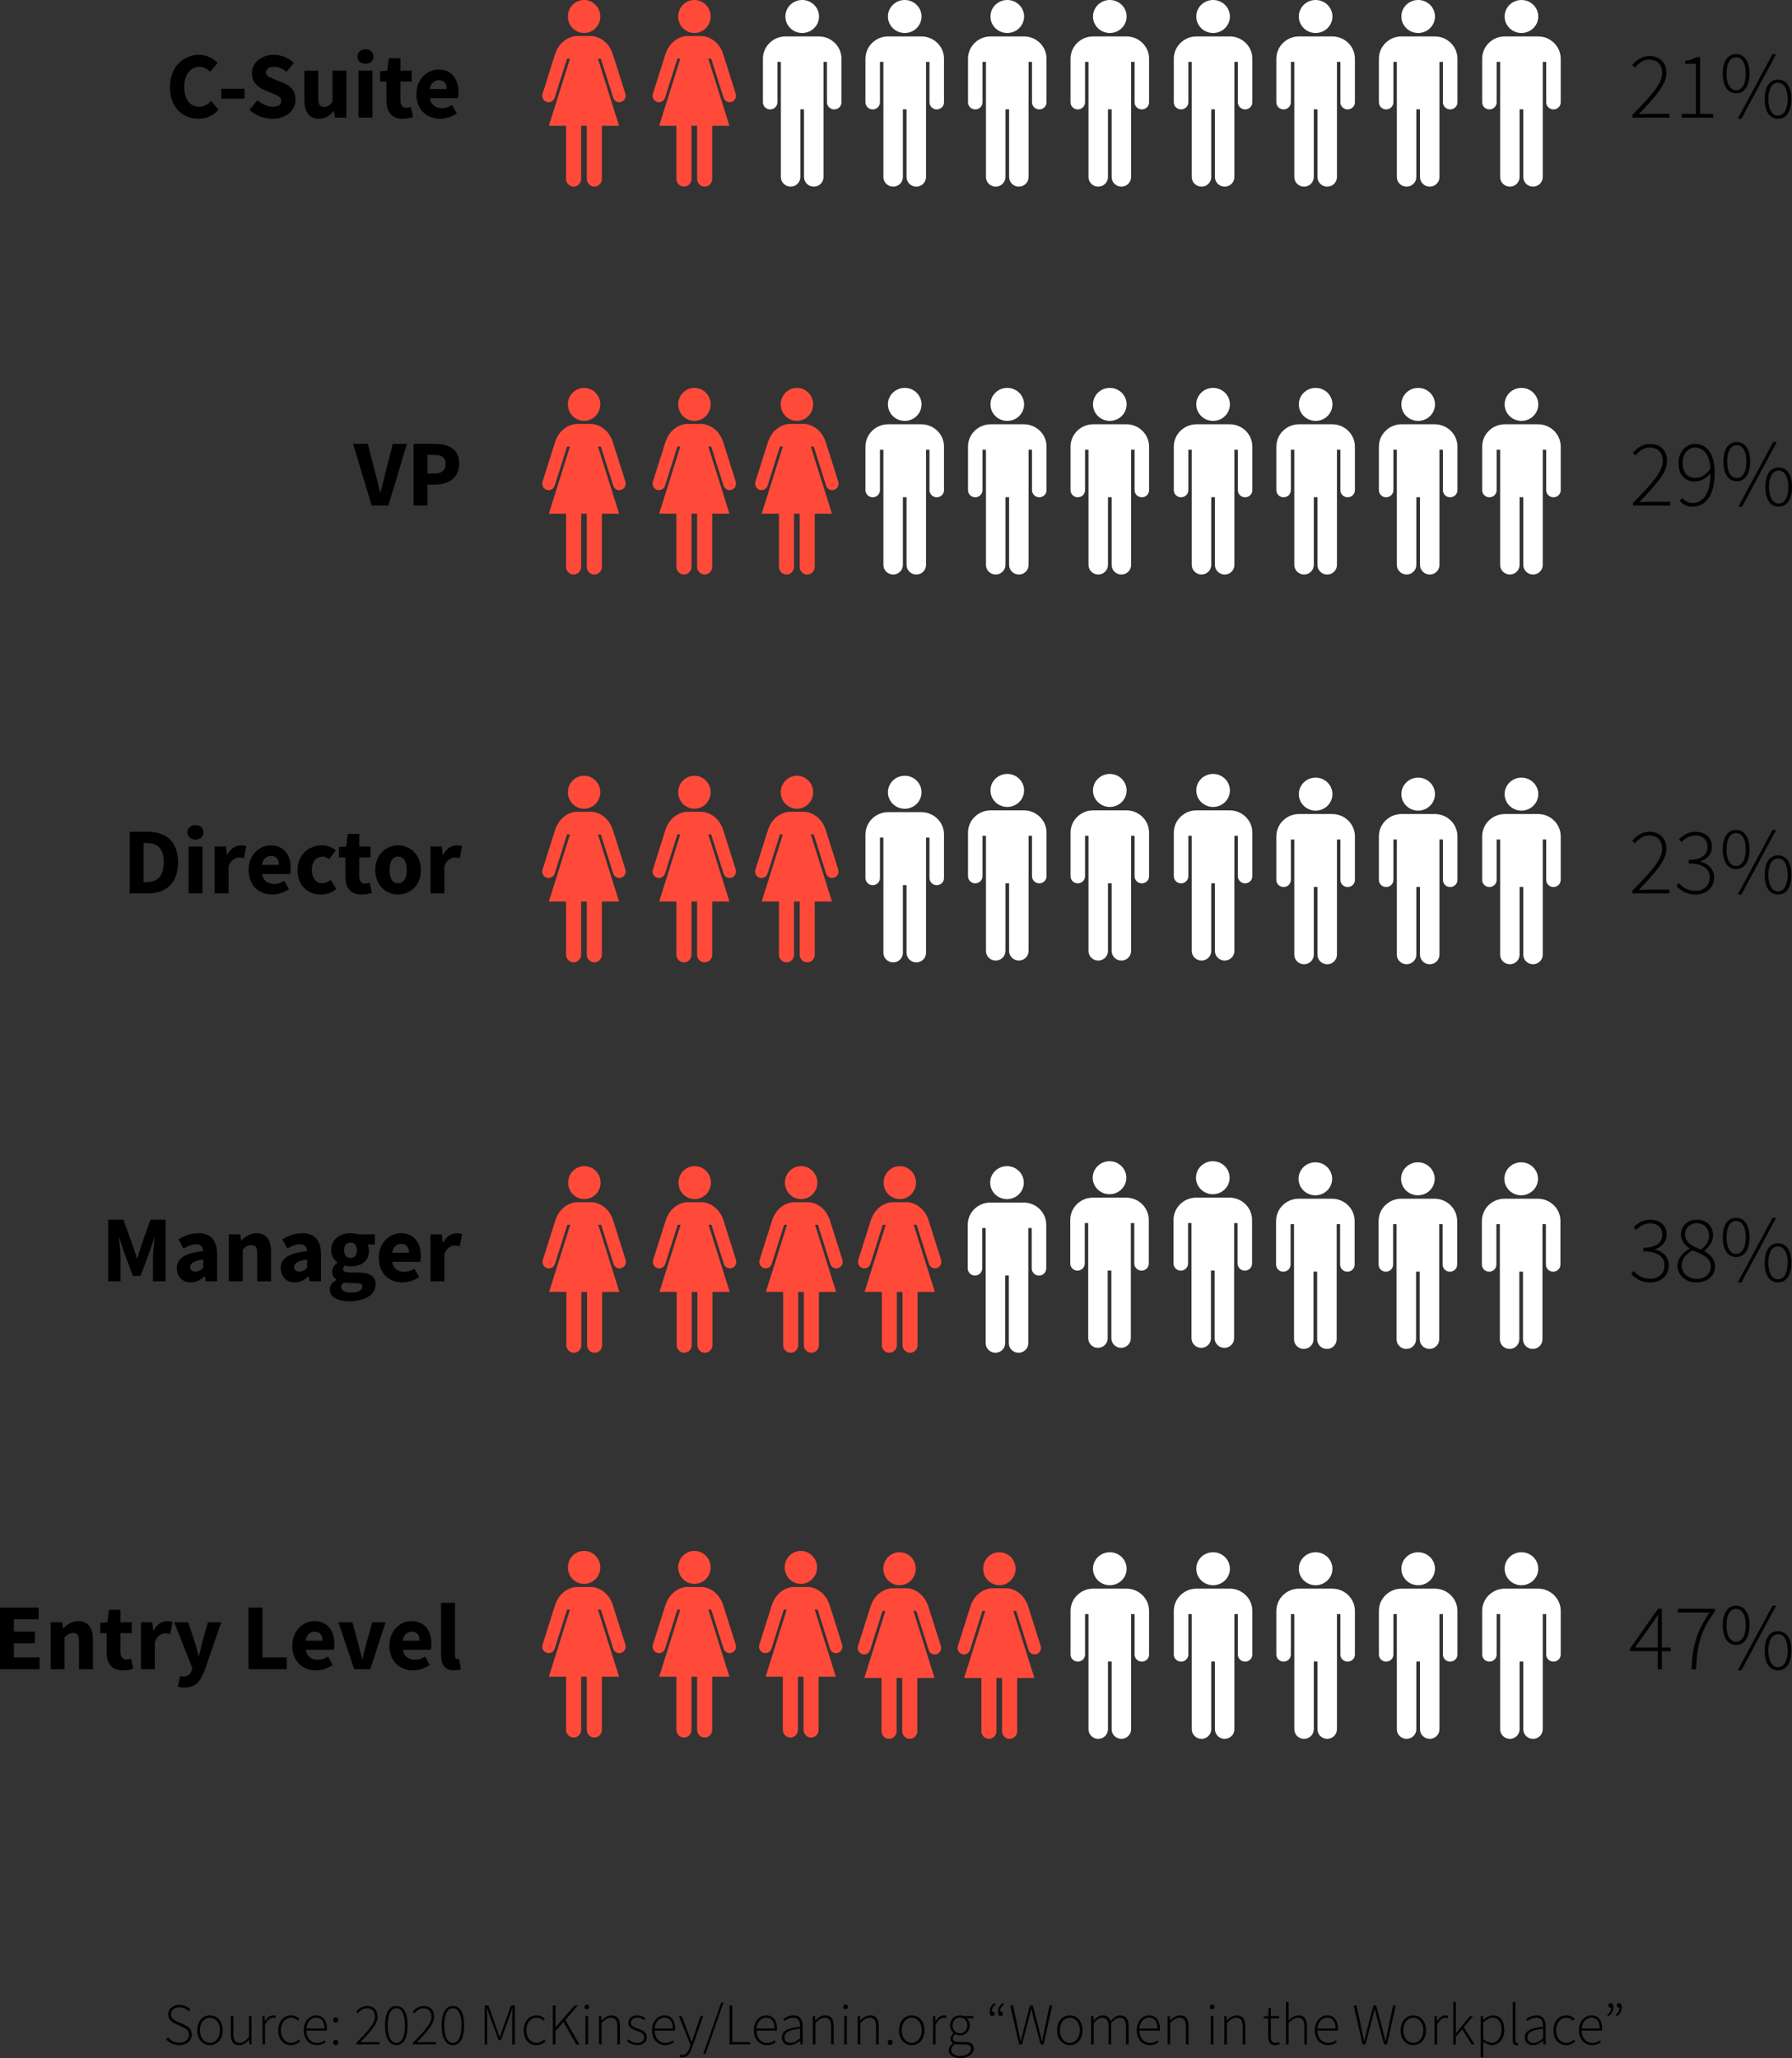 <?xml version="1.0" encoding="UTF-8"?><svg id="b" xmlns="http://www.w3.org/2000/svg" xmlns:xlink="http://www.w3.org/1999/xlink" viewBox="0 0 364.115 418.019"><rect x="0" y="0" width="364.115" height="418.019" fill="#333333" stroke="none"/><defs><style>.cz{fill:none;}.da{fill:#ff4a3a;}.db{fill:#fff;}.dc{clip-path:url(#q);}.dd{clip-path:url(#n);}.de{clip-path:url(#k);}.df{clip-path:url(#l);}.dg{clip-path:url(#p);}.dh{clip-path:url(#r);}.di{clip-path:url(#o);}.dj{clip-path:url(#i);}.dk{clip-path:url(#h);}.dl{clip-path:url(#m);}.dm{clip-path:url(#j);}.dn{clip-path:url(#g);}.do{clip-path:url(#e);}.dp{clip-path:url(#s);}.dq{clip-path:url(#v);}.dr{clip-path:url(#u);}.ds{clip-path:url(#t);}.dt{clip-path:url(#z);}.du{clip-path:url(#y);}.dv{clip-path:url(#w);}.dw{clip-path:url(#x);}.dx{clip-path:url(#f);}.dy{clip-path:url(#d);}.dz{clip-path:url(#ak);}.ea{clip-path:url(#az);}.eb{clip-path:url(#au);}.ec{clip-path:url(#al);}.ed{clip-path:url(#ay);}.ee{clip-path:url(#ar);}.ef{clip-path:url(#aw);}.eg{clip-path:url(#av);}.eh{clip-path:url(#aq);}.ei{clip-path:url(#ax);}.ej{clip-path:url(#as);}.ek{clip-path:url(#at);}.el{clip-path:url(#aj);}.em{clip-path:url(#ae);}.en{clip-path:url(#ao);}.eo{clip-path:url(#an);}.ep{clip-path:url(#ai);}.eq{clip-path:url(#ap);}.er{clip-path:url(#ab);}.es{clip-path:url(#ag);}.et{clip-path:url(#af);}.eu{clip-path:url(#aa);}.ev{clip-path:url(#ah);}.ew{clip-path:url(#cd);}.ex{clip-path:url(#cj);}.ey{clip-path:url(#ci);}.ez{clip-path:url(#ac);}.fa{clip-path:url(#ad);}.fb{clip-path:url(#am);}.fc{clip-path:url(#cl);}.fd{clip-path:url(#cr);}.fe{clip-path:url(#cq);}.ff{clip-path:url(#cw);}.fg{clip-path:url(#cx);}.fh{clip-path:url(#bn);}.fi{clip-path:url(#cs);}.fj{clip-path:url(#bh);}.fk{clip-path:url(#bm);}.fl{clip-path:url(#cp);}.fm{clip-path:url(#co);}.fn{clip-path:url(#cv);}.fo{clip-path:url(#cu);}.fp{clip-path:url(#ct);}.fq{clip-path:url(#cy);}.fr{clip-path:url(#ck);}.fs{clip-path:url(#cb);}.ft{clip-path:url(#ca);}.fu{clip-path:url(#ch);}.fv{clip-path:url(#cg);}.fw{clip-path:url(#cn);}.fx{clip-path:url(#cm);}.fy{clip-path:url(#cc);}.fz{clip-path:url(#cf);}.ga{clip-path:url(#ce);}.gb{clip-path:url(#bv);}.gc{clip-path:url(#bp);}.gd{clip-path:url(#bu);}.ge{clip-path:url(#bt);}.gf{clip-path:url(#by);}.gg{clip-path:url(#bz);}.gh{clip-path:url(#bs);}.gi{clip-path:url(#br);}.gj{clip-path:url(#bw);}.gk{clip-path:url(#bl);}.gl{clip-path:url(#bq);}.gm{clip-path:url(#bx);}.gn{clip-path:url(#bf);}.go{clip-path:url(#bk);}.gp{clip-path:url(#be);}.gq{clip-path:url(#bj);}.gr{clip-path:url(#bo);}.gs{clip-path:url(#bd);}.gt{clip-path:url(#bi);}.gu{clip-path:url(#bc);}.gv{clip-path:url(#bb);}.gw{clip-path:url(#bg);}.gx{clip-path:url(#ba);}</style><clipPath id="d"><rect class="cz" x="114.876" width="8" height="7.354"/></clipPath><clipPath id="e"><rect class="cz" x="110.178" y="6.021" width="16.958" height="31.885"/></clipPath><clipPath id="f"><rect class="cz" x="305.542" width="8" height="7.354"/></clipPath><clipPath id="g"><rect class="cz" x="301.162" y="7.354" width="15.958" height="30.552"/></clipPath><clipPath id="h"><rect class="cz" x="284.209" width="8" height="7.354"/></clipPath><clipPath id="i"><rect class="cz" x="280.178" y="7.354" width="15.958" height="30.552"/></clipPath><clipPath id="j"><rect class="cz" x="262.876" width="8" height="7.354"/></clipPath><clipPath id="k"><rect class="cz" x="259.339" y="7.354" width="15.964" height="30.552"/></clipPath><clipPath id="l"><rect class="cz" x="242.876" width="8" height="7.354"/></clipPath><clipPath id="m"><rect class="cz" x="238.506" y="7.354" width="15.958" height="30.552"/></clipPath><clipPath id="n"><rect class="cz" x="221.542" width="8" height="7.354"/></clipPath><clipPath id="o"><rect class="cz" x="217.522" y="7.354" width="15.958" height="30.552"/></clipPath><clipPath id="p"><rect class="cz" x="200.209" width="8" height="7.354"/></clipPath><clipPath id="q"><rect class="cz" x="196.688" y="7.354" width="15.958" height="30.552"/></clipPath><clipPath id="r"><rect class="cz" x="180.209" width="8" height="7.354"/></clipPath><clipPath id="s"><rect class="cz" x="175.85" y="7.354" width="15.964" height="30.552"/></clipPath><clipPath id="t"><rect class="cz" x="158.876" width="8" height="7.354"/></clipPath><clipPath id="u"><rect class="cz" x="155.016" y="7.354" width="15.964" height="30.552"/></clipPath><clipPath id="v"><rect class="cz" x="137.542" width="8" height="7.354"/></clipPath><clipPath id="w"><rect class="cz" x="132.6" y="6.021" width="16.953" height="31.885"/></clipPath><clipPath id="x"><rect class="cz" x="114.876" y="78.786" width="8" height="7.844"/></clipPath><clipPath id="y"><rect class="cz" x="110.178" y="85.296" width="16.958" height="31.396"/></clipPath><clipPath id="z"><rect class="cz" x="305.542" y="78.786" width="8" height="7.844"/></clipPath><clipPath id="aa"><rect class="cz" x="301.162" y="85.296" width="15.958" height="31.396"/></clipPath><clipPath id="ab"><rect class="cz" x="284.209" y="78.786" width="8" height="7.844"/></clipPath><clipPath id="ac"><rect class="cz" x="280.178" y="85.296" width="15.958" height="31.396"/></clipPath><clipPath id="ad"><rect class="cz" x="262.876" y="78.786" width="8" height="7.844"/></clipPath><clipPath id="ae"><rect class="cz" x="259.339" y="85.296" width="15.964" height="31.396"/></clipPath><clipPath id="af"><rect class="cz" x="242.876" y="78.786" width="8" height="7.844"/></clipPath><clipPath id="ag"><rect class="cz" x="238.506" y="85.296" width="15.958" height="31.396"/></clipPath><clipPath id="ah"><rect class="cz" x="221.542" y="78.786" width="8" height="7.844"/></clipPath><clipPath id="ai"><rect class="cz" x="217.522" y="85.296" width="15.958" height="31.396"/></clipPath><clipPath id="aj"><rect class="cz" x="200.209" y="78.786" width="8" height="7.844"/></clipPath><clipPath id="ak"><rect class="cz" x="196.688" y="85.296" width="15.958" height="31.396"/></clipPath><clipPath id="al"><rect class="cz" x="180.209" y="78.786" width="8" height="7.844"/></clipPath><clipPath id="am"><rect class="cz" x="175.85" y="85.296" width="15.964" height="31.396"/></clipPath><clipPath id="an"><rect class="cz" x="137.542" y="78.786" width="8" height="7.844"/></clipPath><clipPath id="ao"><rect class="cz" x="132.6" y="85.296" width="16.953" height="31.396"/></clipPath><clipPath id="ap"><rect class="cz" x="157.542" y="78.786" width="8" height="7.844"/></clipPath><clipPath id="aq"><rect class="cz" x="153.433" y="85.296" width="16.958" height="31.396"/></clipPath><clipPath id="ar"><rect class="cz" x="114.876" y="157.566" width="8" height="6.984"/></clipPath><clipPath id="as"><rect class="cz" x="110.178" y="164.551" width="16.958" height="30.922"/></clipPath><clipPath id="at"><rect class="cz" x="305.542" y="157.946" width="8" height="7.938"/></clipPath><clipPath id="au"><rect class="cz" x="301.162" y="164.551" width="15.958" height="31.302"/></clipPath><clipPath id="av"><rect class="cz" x="284.209" y="157.946" width="8" height="7.938"/></clipPath><clipPath id="aw"><rect class="cz" x="280.178" y="164.551" width="15.958" height="31.302"/></clipPath><clipPath id="ax"><rect class="cz" x="262.876" y="157.946" width="8" height="7.938"/></clipPath><clipPath id="ay"><rect class="cz" x="259.339" y="164.551" width="15.964" height="31.302"/></clipPath><clipPath id="az"><rect class="cz" x="242.876" y="157.196" width="8" height="7.354"/></clipPath><clipPath id="ba"><rect class="cz" x="238.506" y="164.551" width="15.958" height="30.552"/></clipPath><clipPath id="bb"><rect class="cz" x="221.542" y="157.196" width="8" height="7.354"/></clipPath><clipPath id="bc"><rect class="cz" x="217.522" y="164.551" width="15.958" height="30.552"/></clipPath><clipPath id="bd"><rect class="cz" x="200.209" y="157.196" width="8" height="7.354"/></clipPath><clipPath id="be"><rect class="cz" x="196.688" y="164.551" width="15.958" height="30.552"/></clipPath><clipPath id="bf"><rect class="cz" x="180.209" y="157.566" width="8" height="6.984"/></clipPath><clipPath id="bg"><rect class="cz" x="175.85" y="164.551" width="15.964" height="30.922"/></clipPath><clipPath id="bh"><rect class="cz" x="137.542" y="157.566" width="8" height="6.984"/></clipPath><clipPath id="bi"><rect class="cz" x="132.6" y="164.551" width="16.953" height="30.922"/></clipPath><clipPath id="bj"><rect class="cz" x="157.542" y="157.566" width="8" height="6.984"/></clipPath><clipPath id="bk"><rect class="cz" x="153.433" y="164.551" width="16.958" height="30.922"/></clipPath><clipPath id="bl"><rect class="cz" x="305.485" y="236.076" width="8" height="7.901"/></clipPath><clipPath id="bm"><rect class="cz" x="301.105" y="242.643" width="15.958" height="31.339"/></clipPath><clipPath id="bn"><rect class="cz" x="284.152" y="236.076" width="8" height="7.901"/></clipPath><clipPath id="bo"><rect class="cz" x="280.121" y="242.643" width="15.958" height="31.339"/></clipPath><clipPath id="bp"><rect class="cz" x="262.818" y="236.076" width="8" height="7.901"/></clipPath><clipPath id="bq"><rect class="cz" x="259.282" y="242.643" width="15.964" height="31.339"/></clipPath><clipPath id="br"><rect class="cz" x="242.818" y="235.857" width="8" height="6.786"/></clipPath><clipPath id="bs"><rect class="cz" x="238.449" y="242.643" width="15.958" height="31.12"/></clipPath><clipPath id="bt"><rect class="cz" x="221.485" y="235.857" width="8" height="6.786"/></clipPath><clipPath id="bu"><rect class="cz" x="217.464" y="242.643" width="15.958" height="31.12"/></clipPath><clipPath id="bv"><rect class="cz" x="200.152" y="236.857" width="8" height="7.12"/></clipPath><clipPath id="bw"><rect class="cz" x="196.631" y="243.977" width="15.958" height="30.786"/></clipPath><clipPath id="bx"><rect class="cz" x="114.818" y="236.857" width="8" height="7.12"/></clipPath><clipPath id="by"><rect class="cz" x="110.235" y="243.977" width="16.958" height="30.786"/></clipPath><clipPath id="bz"><rect class="cz" x="137.485" y="236.857" width="8" height="7.12"/></clipPath><clipPath id="ca"><rect class="cz" x="132.652" y="243.977" width="16.958" height="30.786"/></clipPath><clipPath id="cb"><rect class="cz" x="158.818" y="236.857" width="8" height="7.12"/></clipPath><clipPath id="cc"><rect class="cz" x="154.282" y="243.977" width="16.958" height="30.786"/></clipPath><clipPath id="cd"><rect class="cz" x="178.818" y="236.857" width="8" height="7.12"/></clipPath><clipPath id="ce"><rect class="cz" x="174.334" y="243.977" width="16.958" height="30.786"/></clipPath><clipPath id="cf"><rect class="cz" x="114.876" y="315.01" width="8" height="7.354"/></clipPath><clipPath id="cg"><rect class="cz" x="110.178" y="321.031" width="16.958" height="31.885"/></clipPath><clipPath id="ch"><rect class="cz" x="305.542" y="315.276" width="8" height="7.089"/></clipPath><clipPath id="ci"><rect class="cz" x="301.162" y="322.364" width="15.958" height="30.818"/></clipPath><clipPath id="cj"><rect class="cz" x="284.209" y="315.276" width="8" height="7.089"/></clipPath><clipPath id="ck"><rect class="cz" x="280.178" y="322.364" width="15.958" height="30.818"/></clipPath><clipPath id="cl"><rect class="cz" x="262.876" y="315.276" width="8" height="7.089"/></clipPath><clipPath id="cm"><rect class="cz" x="259.339" y="322.364" width="15.964" height="30.818"/></clipPath><clipPath id="cn"><rect class="cz" x="242.876" y="315.276" width="8" height="7.089"/></clipPath><clipPath id="co"><rect class="cz" x="238.506" y="322.364" width="15.958" height="30.818"/></clipPath><clipPath id="cp"><rect class="cz" x="221.542" y="315.276" width="8" height="7.089"/></clipPath><clipPath id="cq"><rect class="cz" x="217.522" y="322.364" width="15.958" height="30.818"/></clipPath><clipPath id="cr"><rect class="cz" x="137.542" y="315.01" width="8" height="7.354"/></clipPath><clipPath id="cs"><rect class="cz" x="132.6" y="321.031" width="16.953" height="31.885"/></clipPath><clipPath id="ct"><rect class="cz" x="158.876" y="315.01" width="8" height="7.354"/></clipPath><clipPath id="cu"><rect class="cz" x="154.225" y="321.031" width="16.958" height="31.885"/></clipPath><clipPath id="cv"><rect class="cz" x="178.876" y="315.276" width="8" height="7.089"/></clipPath><clipPath id="cw"><rect class="cz" x="174.277" y="322.364" width="16.958" height="30.818"/></clipPath><clipPath id="cx"><rect class="cz" x="198.876" y="315.276" width="8" height="7.089"/></clipPath><clipPath id="cy"><rect class="cz" x="194.568" y="322.364" width="16.958" height="30.818"/></clipPath></defs><g id="c"><g><g><g><g class="dy"><path class="da" d="M118.678,0c1.818,0,3.292,1.5,3.292,3.349,0,1.854-1.474,3.349-3.292,3.349s-3.292-1.495-3.292-3.349c0-1.849,1.474-3.349,3.292-3.349Z"/></g><g class="do"><path class="da" d="M127.068,19.036l-2.615-8.25c-.016-.057-.042-.104-.068-.156-1.036-2.677-3.354-3.307-4.167-3.307h-3.12c-.823,0-3.135,.63-4.172,3.307-.026,.052-.052,.099-.068,.156l-2.615,8.25c-.224,.693,.146,1.438,.828,1.667,.677,.229,1.411-.151,1.635-.839l2.516-7.948h.589l-4.292,13.63h3.5v10.802c0,.859,.688,1.557,1.531,1.557s1.531-.698,1.531-1.557v-10.802h1.146v10.802c0,.859,.682,1.557,1.531,1.557,.844,0,1.531-.698,1.531-1.557v-10.802h3.5l-4.292-13.63h.589l2.516,7.948c.224,.688,.953,1.068,1.635,.839s1.052-.974,.828-1.667Z"/></g><g class="dx"><path class="db" d="M309.141,0c1.885,0,3.417,1.5,3.417,3.354,0,1.849-1.531,3.349-3.417,3.349s-3.417-1.5-3.417-3.349c0-1.854,1.531-3.354,3.417-3.354Z"/></g><g class="dn"><path class="db" d="M317.121,11.896c-.016-2.484-2.073-4.5-4.615-4.5h-6.729c-2.542,0-4.604,2.016-4.615,4.5v8.88c0,.802,.661,1.448,1.469,1.448,.818,0,1.474-.651,1.474-1.448V12.562h.708v23.401c0,1.073,.885,1.943,1.974,1.943,1.094,0,1.979-.87,1.979-1.943v-13.755h.75v13.755c0,1.073,.885,1.943,1.974,1.943,1.094,0,1.979-.87,1.979-1.943V12.562h.703v8.219c0,.797,.661,1.443,1.474,1.443s1.474-.646,1.474-1.443V11.896Z"/></g><g class="dk"><path class="db" d="M288.157,0c1.885,0,3.417,1.5,3.417,3.354,0,1.849-1.531,3.349-3.417,3.349s-3.417-1.5-3.417-3.349c0-1.854,1.531-3.354,3.417-3.354Z"/></g><g class="dj"><path class="db" d="M296.136,11.896c-.016-2.484-2.078-4.5-4.615-4.5h-6.729c-2.542,0-4.604,2.016-4.615,4.5v8.88c0,.802,.656,1.448,1.469,1.448,.818,0,1.474-.651,1.474-1.448V12.562h.703v23.401c0,1.073,.885,1.943,1.979,1.943s1.979-.87,1.979-1.943v-13.755h.75v13.755c0,1.073,.88,1.943,1.974,1.943s1.979-.87,1.979-1.943V12.562h.703v8.219c0,.797,.661,1.443,1.474,1.443s1.474-.646,1.474-1.443V11.896Z"/></g><g class="dm"><path class="db" d="M267.318,0c1.891,0,3.417,1.5,3.417,3.354,0,1.849-1.526,3.349-3.417,3.349-1.885,0-3.411-1.5-3.411-3.349,0-1.854,1.526-3.354,3.411-3.354Z"/></g><g class="de"><path class="db" d="M275.303,11.896c-.016-2.484-2.078-4.5-4.615-4.5h-6.729c-2.542,0-4.604,2.016-4.615,4.5-.005,.005-.005,.01-.005,.016v8.865c0,.802,.661,1.448,1.474,1.448s1.474-.651,1.474-1.448V12.562h.703v23.401c0,1.073,.885,1.943,1.979,1.943s1.979-.87,1.979-1.943v-13.755h.745v13.755c0,1.073,.885,1.943,1.979,1.943s1.979-.87,1.979-1.943V12.562h.703v8.219c0,.797,.661,1.443,1.474,1.443s1.474-.646,1.474-1.443V11.896Z"/></g><g class="df"><path class="db" d="M246.485,0c1.891,0,3.417,1.5,3.417,3.354,0,1.849-1.526,3.349-3.417,3.349-1.885,0-3.417-1.5-3.417-3.349,0-1.854,1.531-3.354,3.417-3.354Z"/></g><g class="dl"><path class="db" d="M254.464,11.896c-.01-2.484-2.073-4.5-4.615-4.5h-6.729c-2.536,0-4.599,2.016-4.615,4.5v8.88c0,.802,.661,1.448,1.474,1.448s1.474-.651,1.474-1.448V12.562h.703v23.401c0,1.073,.885,1.943,1.979,1.943s1.974-.87,1.974-1.943v-13.755h.75v13.755c0,1.073,.885,1.943,1.979,1.943s1.979-.87,1.979-1.943V12.562h.703v8.219c0,.797,.656,1.443,1.474,1.443,.812,0,1.469-.646,1.469-1.443V11.911c.005-.005,0-.01,0-.016Z"/></g><g class="dd"><path class="db" d="M225.501,0c1.885,0,3.417,1.5,3.417,3.354,0,1.849-1.531,3.349-3.417,3.349s-3.417-1.5-3.417-3.349c0-1.854,1.531-3.354,3.417-3.354Z"/></g><g class="di"><path class="db" d="M233.48,11.896c-.016-2.484-2.073-4.5-4.615-4.5h-6.729c-2.542,0-4.599,2.016-4.615,4.5v8.88c0,.802,.661,1.448,1.474,1.448s1.474-.651,1.474-1.448V12.562h.703v23.401c0,1.073,.885,1.943,1.974,1.943,1.094,0,1.979-.87,1.979-1.943v-13.755h.75v13.755c0,1.073,.885,1.943,1.979,1.943s1.974-.87,1.974-1.943V12.562h.708v8.219c0,.797,.656,1.443,1.469,1.443,.818,0,1.474-.646,1.474-1.443V11.896Z"/></g><g class="dg"><path class="db" d="M204.667,0c1.885,0,3.417,1.5,3.417,3.354,0,1.849-1.531,3.349-3.417,3.349s-3.417-1.5-3.417-3.349c0-1.854,1.531-3.354,3.417-3.354Z"/></g><g class="dc"><path class="db" d="M212.647,11.896c-.016-2.484-2.073-4.5-4.615-4.5h-6.729c-2.542,0-4.604,2.016-4.615,4.5v8.88c0,.802,.656,1.448,1.469,1.448,.818,0,1.474-.651,1.474-1.448V12.562h.708v23.401c0,1.073,.88,1.943,1.974,1.943s1.979-.87,1.979-1.943v-13.755h.75v13.755c0,1.073,.885,1.943,1.974,1.943,1.094,0,1.979-.87,1.979-1.943V12.562h.703v8.219c0,.797,.661,1.443,1.474,1.443s1.474-.646,1.474-1.443V11.896Z"/></g><g class="dh"><path class="db" d="M183.834,0c1.885,0,3.411,1.5,3.411,3.354,0,1.849-1.526,3.349-3.411,3.349-1.891,0-3.417-1.5-3.417-3.349,0-1.854,1.526-3.354,3.417-3.354Z"/></g><g class="dp"><path class="db" d="M191.813,11.896c-.016-2.484-2.078-4.5-4.615-4.5h-6.729c-2.542,0-4.604,2.016-4.615,4.5,0,.005-.005,.01-.005,.016v8.865c0,.802,.661,1.448,1.474,1.448,.818,0,1.474-.651,1.474-1.448V12.562h.703v23.401c0,1.073,.885,1.943,1.979,1.943s1.979-.87,1.979-1.943v-13.755h.745v13.755c0,1.073,.885,1.943,1.979,1.943s1.979-.87,1.979-1.943V12.562h.703v8.219c0,.797,.661,1.443,1.474,1.443s1.474-.646,1.474-1.443V11.896Z"/></g><g class="ds"><path class="db" d="M162.996,0c1.891,0,3.417,1.5,3.417,3.354,0,1.849-1.526,3.349-3.417,3.349-1.885,0-3.417-1.5-3.417-3.349,0-1.854,1.531-3.354,3.417-3.354Z"/></g><g class="dr"><path class="db" d="M170.975,11.896c-.01-2.484-2.073-4.5-4.615-4.5h-6.729c-2.536,0-4.599,2.016-4.615,4.5v8.88c0,.802,.661,1.448,1.474,1.448s1.474-.651,1.474-1.448V12.562h.703v23.401c0,1.073,.885,1.943,1.979,1.943s1.974-.87,1.974-1.943v-13.755h.75v13.755c0,1.073,.885,1.943,1.979,1.943s1.979-.87,1.979-1.943V12.562h.703v8.219c0,.797,.656,1.443,1.474,1.443,.812,0,1.469-.646,1.469-1.443V11.911c.005-.005,0-.01,0-.016Z"/></g><g class="dq"><path class="da" d="M141.1,0c1.818,0,3.292,1.5,3.292,3.349,0,1.854-1.474,3.349-3.292,3.349-1.823,0-3.297-1.495-3.297-3.349,0-1.849,1.474-3.349,3.297-3.349Z"/></g><g class="dv"><path class="da" d="M149.485,19.036l-2.609-8.25c-.016-.057-.047-.104-.068-.156-1.042-2.677-3.354-3.307-4.172-3.307h-3.12c-.818,0-3.13,.63-4.172,3.307-.021,.052-.047,.099-.068,.156l-2.609,8.25c-.224,.693,.146,1.438,.823,1.667,.682,.229,1.411-.151,1.635-.839l2.516-7.948h.589l-4.292,13.63h3.5v10.802c0,.859,.688,1.557,1.536,1.557,.844,0,1.531-.698,1.531-1.557v-10.802h1.141v10.802c0,.859,.688,1.557,1.536,1.557,.844,0,1.531-.698,1.531-1.557v-10.802h3.5l-4.292-13.63h.583l2.521,7.948c.224,.688,.953,1.068,1.635,.839,.677-.229,1.047-.974,.823-1.667Z"/></g></g><g><path d="M34.533,17.703c0-4.149,2.747-6.57,5.917-6.57,1.614,0,2.92,.768,3.766,1.633l-1.499,1.806c-.634-.576-1.306-.999-2.209-.999-1.71,0-3.073,1.518-3.073,4.035,0,2.574,1.19,4.072,3.035,4.072,1.018,0,1.825-.519,2.439-1.172l1.499,1.768c-1.038,1.21-2.421,1.844-4.054,1.844-3.17,0-5.821-2.209-5.821-6.417Z"/><path d="M44.963,18.03h4.726v1.998h-4.726v-1.998Z"/><path d="M50.687,22.314l1.613-1.94c.903,.769,2.056,1.306,3.093,1.306,1.172,0,1.749-.461,1.749-1.21,0-.788-.711-1.038-1.807-1.499l-1.633-.691c-1.287-.519-2.517-1.595-2.517-3.42,0-2.075,1.845-3.727,4.457-3.727,1.441,0,2.959,.576,4.034,1.652l-1.44,1.787c-.826-.634-1.595-.999-2.594-.999-.979,0-1.595,.423-1.595,1.134,0,.768,.826,1.037,1.902,1.479l1.613,.653c1.518,.615,2.479,1.633,2.479,3.4,0,2.075-1.729,3.88-4.726,3.88-1.633,0-3.362-.615-4.63-1.806Z"/><path d="M61.846,20.277v-5.917h2.824v5.552c0,1.364,.365,1.806,1.19,1.806,.711,0,1.134-.307,1.691-1.057v-6.301h2.823v9.529h-2.305l-.212-1.326h-.058c-.807,.96-1.69,1.556-2.996,1.556-2.075,0-2.959-1.46-2.959-3.842Z"/><path d="M72.621,11.479c0-.865,.691-1.46,1.633-1.46,.961,0,1.633,.595,1.633,1.46,0,.864-.672,1.479-1.633,1.479-.941,0-1.633-.615-1.633-1.479Zm.23,2.881h2.824v9.529h-2.824V14.36Z"/><path d="M78.536,20.431v-3.861h-1.306v-2.094l1.46-.116,.326-2.536h2.344v2.536h2.286v2.209h-2.286v3.823c0,1.076,.48,1.518,1.229,1.518,.308,0,.653-.096,.903-.192l.441,2.056c-.499,.154-1.19,.346-2.113,.346-2.362,0-3.285-1.479-3.285-3.688Z"/><path d="M84.605,19.125c0-3.093,2.21-4.995,4.496-4.995,2.708,0,4.053,1.979,4.053,4.572,0,.5-.058,1.018-.115,1.249h-5.705c.25,1.383,1.21,2.017,2.479,2.017,.71,0,1.363-.211,2.055-.634l.941,1.71c-.979,.672-2.247,1.076-3.381,1.076-2.728,0-4.822-1.844-4.822-4.995Zm6.147-1.038c0-1.057-.461-1.806-1.594-1.806-.884,0-1.652,.596-1.845,1.806h3.438Z"/></g><g><g class="dw"><path class="da" d="M118.678,78.786c1.818,0,3.292,1.5,3.292,3.349s-1.474,3.349-3.292,3.349-3.292-1.5-3.292-3.349,1.474-3.349,3.292-3.349Z"/></g><g class="du"><path class="da" d="M127.068,97.817l-2.615-8.245c-.016-.057-.042-.109-.068-.156-1.036-2.677-3.354-3.307-4.167-3.307h-3.12c-.823,0-3.135,.63-4.172,3.307-.026,.047-.052,.099-.068,.156l-2.615,8.245c-.224,.693,.146,1.438,.828,1.667,.677,.229,1.411-.146,1.635-.839l2.516-7.948h.589l-4.292,13.63h3.5v10.802c0,.865,.688,1.557,1.531,1.557s1.531-.693,1.531-1.557v-10.802h1.146v10.807c0,.859,.682,1.557,1.531,1.557,.844,0,1.531-.698,1.531-1.557v-10.807h3.5l-4.292-13.63h.589l2.516,7.948c.224,.693,.953,1.068,1.635,.839s1.052-.974,.828-1.667Z"/></g><g class="dt"><path class="db" d="M309.141,78.786c1.885,0,3.417,1.5,3.417,3.349,0,1.854-1.531,3.354-3.417,3.354s-3.417-1.5-3.417-3.354c0-1.849,1.531-3.349,3.417-3.349Z"/></g><g class="eu"><path class="db" d="M317.121,90.682c-.016-2.49-2.073-4.505-4.615-4.505h-6.729c-2.542,0-4.604,2.016-4.615,4.505v8.88c0,.797,.661,1.443,1.469,1.443,.818,0,1.474-.646,1.474-1.443v-8.214h.708v23.401c0,1.068,.885,1.938,1.974,1.938,1.094,0,1.979-.87,1.979-1.938v-13.755h.75v13.755c0,1.073,.885,1.943,1.974,1.943,1.094,0,1.979-.87,1.979-1.943v-23.401h.703v8.214c0,.797,.661,1.443,1.474,1.443s1.474-.646,1.474-1.443v-8.88Z"/></g><g class="er"><path class="db" d="M288.157,78.786c1.885,0,3.417,1.5,3.417,3.349,0,1.854-1.531,3.354-3.417,3.354s-3.417-1.5-3.417-3.354c0-1.849,1.531-3.349,3.417-3.349Z"/></g><g class="ez"><path class="db" d="M296.136,90.682c-.016-2.49-2.078-4.505-4.615-4.505h-6.729c-2.542,0-4.604,2.016-4.615,4.505v8.88c0,.797,.656,1.443,1.469,1.443,.818,0,1.474-.646,1.474-1.443v-8.214h.703v23.401c0,1.068,.885,1.938,1.979,1.938s1.979-.87,1.979-1.938v-13.755h.75v13.755c0,1.073,.88,1.943,1.974,1.943s1.979-.87,1.979-1.943v-23.401h.703v8.214c0,.797,.661,1.443,1.474,1.443s1.474-.646,1.474-1.443v-8.88Z"/></g><g class="fa"><path class="db" d="M267.318,78.786c1.891,0,3.417,1.5,3.417,3.349,0,1.854-1.526,3.354-3.417,3.354-1.885,0-3.411-1.5-3.411-3.354,0-1.849,1.526-3.349,3.411-3.349Z"/></g><g class="em"><path class="db" d="M275.303,90.682c-.016-2.49-2.078-4.505-4.615-4.505h-6.729c-2.542,0-4.604,2.016-4.615,4.505-.005,.005-.005,.01-.005,.01v8.87c0,.797,.661,1.443,1.474,1.443s1.474-.646,1.474-1.443v-8.214h.703v23.401c0,1.068,.885,1.938,1.979,1.938s1.979-.87,1.979-1.938v-13.755h.745v13.755c0,1.073,.885,1.943,1.979,1.943s1.979-.87,1.979-1.943v-23.401h.703v8.214c0,.797,.661,1.443,1.474,1.443s1.474-.646,1.474-1.443v-8.88Z"/></g><g class="et"><path class="db" d="M246.485,78.786c1.891,0,3.417,1.5,3.417,3.349,0,1.854-1.526,3.354-3.417,3.354-1.885,0-3.417-1.5-3.417-3.354,0-1.849,1.531-3.349,3.417-3.349Z"/></g><g class="es"><path class="db" d="M254.464,90.682c-.01-2.49-2.073-4.505-4.615-4.505h-6.729c-2.536,0-4.599,2.016-4.615,4.505v8.88c0,.797,.661,1.443,1.474,1.443s1.474-.646,1.474-1.443v-8.214h.703v23.401c0,1.068,.885,1.938,1.979,1.938s1.974-.87,1.974-1.938v-13.755h.75v13.755c0,1.073,.885,1.943,1.979,1.943s1.979-.87,1.979-1.943v-23.401h.703v8.214c0,.797,.656,1.443,1.474,1.443,.812,0,1.469-.646,1.469-1.443v-8.87c.005,0,0-.005,0-.01Z"/></g><g class="ev"><path class="db" d="M225.501,78.786c1.885,0,3.417,1.5,3.417,3.349,0,1.854-1.531,3.354-3.417,3.354s-3.417-1.5-3.417-3.354c0-1.849,1.531-3.349,3.417-3.349Z"/></g><g class="ep"><path class="db" d="M233.48,90.682c-.016-2.49-2.073-4.505-4.615-4.505h-6.729c-2.542,0-4.599,2.016-4.615,4.505v8.88c0,.797,.661,1.443,1.474,1.443s1.474-.646,1.474-1.443v-8.214h.703v23.401c0,1.068,.885,1.938,1.974,1.938,1.094,0,1.979-.87,1.979-1.938v-13.755h.75v13.755c0,1.073,.885,1.943,1.979,1.943s1.974-.87,1.974-1.943v-23.401h.708v8.214c0,.797,.656,1.443,1.469,1.443,.818,0,1.474-.646,1.474-1.443v-8.88Z"/></g><g class="el"><path class="db" d="M204.667,78.786c1.885,0,3.417,1.5,3.417,3.349,0,1.854-1.531,3.354-3.417,3.354s-3.417-1.5-3.417-3.354c0-1.849,1.531-3.349,3.417-3.349Z"/></g><g class="dz"><path class="db" d="M212.647,90.682c-.016-2.49-2.073-4.505-4.615-4.505h-6.729c-2.542,0-4.604,2.016-4.615,4.505v8.88c0,.797,.656,1.443,1.469,1.443,.818,0,1.474-.646,1.474-1.443v-8.214h.708v23.401c0,1.068,.88,1.938,1.974,1.938s1.979-.87,1.979-1.938v-13.755h.75v13.755c0,1.073,.885,1.943,1.974,1.943,1.094,0,1.979-.87,1.979-1.943v-23.401h.703v8.214c0,.797,.661,1.443,1.474,1.443s1.474-.646,1.474-1.443v-8.88Z"/></g><g class="ec"><path class="db" d="M183.834,78.786c1.885,0,3.411,1.5,3.411,3.349,0,1.854-1.526,3.354-3.411,3.354-1.891,0-3.417-1.5-3.417-3.354,0-1.849,1.526-3.349,3.417-3.349Z"/></g><g class="fb"><path class="db" d="M191.813,90.682c-.016-2.49-2.078-4.505-4.615-4.505h-6.729c-2.542,0-4.604,2.016-4.615,4.505,0,.005-.005,.01-.005,.01v8.87c0,.797,.661,1.443,1.474,1.443,.818,0,1.474-.646,1.474-1.443v-8.214h.703v23.401c0,1.068,.885,1.938,1.979,1.938s1.979-.87,1.979-1.938v-13.755h.745v13.755c0,1.073,.885,1.943,1.979,1.943s1.979-.87,1.979-1.943v-23.401h.703v8.214c0,.797,.661,1.443,1.474,1.443s1.474-.646,1.474-1.443v-8.88Z"/></g><g class="eo"><path class="da" d="M141.1,78.786c1.818,0,3.292,1.5,3.292,3.349s-1.474,3.349-3.292,3.349c-1.823,0-3.297-1.5-3.297-3.349s1.474-3.349,3.297-3.349Z"/></g><g class="en"><path class="da" d="M149.485,97.817l-2.609-8.245c-.016-.057-.047-.109-.068-.156-1.042-2.677-3.354-3.307-4.172-3.307h-3.12c-.818,0-3.13,.63-4.172,3.307-.021,.047-.047,.099-.068,.156l-2.609,8.245c-.224,.693,.146,1.438,.823,1.667,.682,.229,1.411-.146,1.635-.839l2.516-7.948h.589l-4.292,13.63h3.5v10.802c0,.865,.688,1.557,1.536,1.557,.844,0,1.531-.693,1.531-1.557v-10.802h1.141v10.807c0,.859,.688,1.557,1.536,1.557,.844,0,1.531-.698,1.531-1.557v-10.807h3.5l-4.292-13.63h.583l2.521,7.948c.224,.693,.953,1.068,1.635,.839,.677-.229,1.047-.974,.823-1.667Z"/></g><g class="eq"><path class="da" d="M161.933,78.786c1.818,0,3.292,1.5,3.292,3.349s-1.474,3.349-3.292,3.349-3.297-1.5-3.297-3.349,1.479-3.349,3.297-3.349Z"/></g><g class="eh"><path class="da" d="M170.324,97.817l-2.615-8.245c-.016-.057-.042-.109-.068-.156-1.036-2.677-3.354-3.307-4.172-3.307h-3.12c-.818,0-3.13,.63-4.167,3.307-.026,.047-.052,.099-.068,.156l-2.615,8.245c-.224,.693,.146,1.438,.828,1.667,.677,.229,1.411-.146,1.635-.839l2.51-7.948h.594l-4.297,13.63h3.505v10.802c0,.865,.682,1.557,1.531,1.557,.844,0,1.531-.693,1.531-1.557v-10.802h1.146v10.807c0,.859,.682,1.557,1.531,1.557,.844,0,1.531-.698,1.531-1.557v-10.807h3.5l-4.292-13.63h.589l2.516,7.948c.224,.693,.953,1.068,1.635,.839s1.052-.974,.828-1.667Z"/></g></g><g><path d="M71.737,90.149h2.996l1.499,5.84c.384,1.364,.634,2.632,1.018,4.015h.077c.365-1.383,.634-2.651,.999-4.015l1.479-5.84h2.882l-3.766,12.525h-3.4l-3.784-12.525Z"/><path d="M84.029,90.149h4.304c2.747,0,4.976,.999,4.976,4.034,0,2.939-2.248,4.246-4.898,4.246h-1.557v4.246h-2.824v-12.525Zm4.208,6.032c1.556,0,2.305-.692,2.305-1.998s-.845-1.787-2.382-1.787h-1.307v3.785h1.384Z"/></g><g><g class="ee"><path class="da" d="M118.678,157.566c1.818,0,3.292,1.5,3.292,3.349s-1.474,3.349-3.292,3.349-3.292-1.5-3.292-3.349,1.474-3.349,3.292-3.349Z"/></g><g class="ej"><path class="da" d="M127.068,176.603l-2.615-8.25c-.016-.057-.042-.104-.068-.156-1.036-2.677-3.354-3.307-4.167-3.307h-3.12c-.823,0-3.135,.63-4.172,3.307-.026,.052-.052,.099-.068,.156l-2.615,8.25c-.224,.688,.146,1.438,.828,1.661,.677,.229,1.411-.146,1.635-.839l2.516-7.948h.589l-4.292,13.635h3.5v10.802c0,.859,.688,1.557,1.531,1.557s1.531-.698,1.531-1.557v-10.802h1.146v10.802c0,.859,.682,1.557,1.531,1.557,.844,0,1.531-.698,1.531-1.557v-10.802h3.5l-4.292-13.63h.589l2.516,7.948c.224,.688,.953,1.062,1.635,.833,.682-.224,1.052-.974,.828-1.661Z"/></g><g class="ek"><path class="db" d="M309.141,157.946c1.885,0,3.417,1.5,3.417,3.349,0,1.854-1.531,3.354-3.417,3.354s-3.417-1.5-3.417-3.354c0-1.849,1.531-3.349,3.417-3.349Z"/></g><g class="eb"><path class="db" d="M317.121,169.842c-.016-2.49-2.073-4.505-4.615-4.505h-6.729c-2.542,0-4.604,2.016-4.615,4.505v8.88c0,.797,.661,1.443,1.469,1.443,.818,0,1.474-.646,1.474-1.443v-8.214h.708v23.401c0,1.073,.885,1.938,1.974,1.938,1.094,0,1.979-.865,1.979-1.938v-13.755h.75v13.755c0,1.073,.885,1.943,1.974,1.943,1.094,0,1.979-.87,1.979-1.943v-23.401h.703v8.214c0,.797,.661,1.448,1.474,1.448s1.474-.651,1.474-1.448v-8.88Z"/></g><g class="eg"><path class="db" d="M288.157,157.946c1.885,0,3.417,1.5,3.417,3.349,0,1.854-1.531,3.354-3.417,3.354s-3.417-1.5-3.417-3.354c0-1.849,1.531-3.349,3.417-3.349Z"/></g><g class="ef"><path class="db" d="M296.136,169.842c-.016-2.49-2.078-4.505-4.615-4.505h-6.729c-2.542,0-4.604,2.016-4.615,4.505v8.88c0,.797,.656,1.443,1.469,1.443,.818,0,1.474-.646,1.474-1.443v-8.214h.703v23.401c0,1.073,.885,1.938,1.979,1.938s1.979-.865,1.979-1.938v-13.755h.75v13.755c0,1.073,.88,1.943,1.974,1.943s1.979-.87,1.979-1.943v-23.401h.703v8.214c0,.797,.661,1.448,1.474,1.448s1.474-.651,1.474-1.448v-8.88Z"/></g><g class="ei"><path class="db" d="M267.318,157.946c1.891,0,3.417,1.5,3.417,3.349,0,1.854-1.526,3.354-3.417,3.354-1.885,0-3.411-1.5-3.411-3.354,0-1.849,1.526-3.349,3.411-3.349Z"/></g><g class="ed"><path class="db" d="M275.303,169.842c-.016-2.49-2.078-4.505-4.615-4.505h-6.729c-2.542,0-4.604,2.016-4.615,4.505-.005,.005-.005,.01-.005,.016v8.865c0,.797,.661,1.443,1.474,1.443s1.474-.646,1.474-1.443v-8.214h.703v23.401c0,1.073,.885,1.938,1.979,1.938s1.979-.865,1.979-1.938v-13.755h.745v13.755c0,1.073,.885,1.943,1.979,1.943s1.979-.87,1.979-1.943v-23.401h.703v8.214c0,.797,.661,1.448,1.474,1.448s1.474-.651,1.474-1.448v-8.88Z"/></g><g class="ea"><path class="db" d="M246.485,157.196c1.891,0,3.417,1.5,3.417,3.354,0,1.849-1.526,3.349-3.417,3.349-1.885,0-3.417-1.5-3.417-3.349,0-1.854,1.531-3.354,3.417-3.354Z"/></g><g class="gx"><path class="db" d="M254.464,169.092c-.01-2.484-2.073-4.5-4.615-4.5h-6.729c-2.536,0-4.599,2.016-4.615,4.5v8.88c0,.797,.661,1.448,1.474,1.448s1.474-.651,1.474-1.448v-8.214h.703v23.401c0,1.073,.885,1.943,1.979,1.943s1.974-.87,1.974-1.943v-13.755h.75v13.755c0,1.073,.885,1.943,1.979,1.943s1.979-.87,1.979-1.943v-23.401h.703v8.214c0,.802,.656,1.448,1.474,1.448,.812,0,1.469-.651,1.469-1.448v-8.865c.005-.005,0-.01,0-.016Z"/></g><g class="gv"><path class="db" d="M225.501,157.196c1.885,0,3.417,1.5,3.417,3.354,0,1.849-1.531,3.349-3.417,3.349s-3.417-1.5-3.417-3.349c0-1.854,1.531-3.354,3.417-3.354Z"/></g><g class="gu"><path class="db" d="M233.48,169.092c-.016-2.484-2.073-4.5-4.615-4.5h-6.729c-2.542,0-4.599,2.016-4.615,4.5v8.88c0,.797,.661,1.448,1.474,1.448s1.474-.651,1.474-1.448v-8.214h.703v23.401c0,1.073,.885,1.943,1.974,1.943,1.094,0,1.979-.87,1.979-1.943v-13.755h.75v13.755c0,1.073,.885,1.943,1.979,1.943s1.974-.87,1.974-1.943v-23.401h.708v8.214c0,.802,.656,1.448,1.469,1.448,.818,0,1.474-.651,1.474-1.448v-8.88Z"/></g><g class="gs"><path class="db" d="M204.667,157.196c1.885,0,3.417,1.5,3.417,3.354,0,1.849-1.531,3.349-3.417,3.349s-3.417-1.5-3.417-3.349c0-1.854,1.531-3.354,3.417-3.354Z"/></g><g class="gp"><path class="db" d="M212.647,169.092c-.016-2.484-2.073-4.5-4.615-4.5h-6.729c-2.542,0-4.604,2.016-4.615,4.5v8.88c0,.797,.656,1.448,1.469,1.448,.818,0,1.474-.651,1.474-1.448v-8.214h.708v23.401c0,1.073,.88,1.943,1.974,1.943s1.979-.87,1.979-1.943v-13.755h.75v13.755c0,1.073,.885,1.943,1.974,1.943,1.094,0,1.979-.87,1.979-1.943v-23.401h.703v8.214c0,.802,.661,1.448,1.474,1.448s1.474-.651,1.474-1.448v-8.88Z"/></g><g class="gn"><path class="db" d="M183.834,157.566c1.885,0,3.411,1.5,3.411,3.354,0,1.849-1.526,3.349-3.411,3.349-1.891,0-3.417-1.5-3.417-3.349,0-1.854,1.526-3.354,3.417-3.354Z"/></g><g class="gw"><path class="db" d="M191.813,169.462c-.016-2.49-2.078-4.5-4.615-4.5h-6.729c-2.542,0-4.604,2.01-4.615,4.5,0,.005-.005,.01-.005,.016v8.865c0,.797,.661,1.448,1.474,1.448,.818,0,1.474-.651,1.474-1.448v-8.214h.703v23.401c0,1.073,.885,1.943,1.979,1.943s1.979-.87,1.979-1.943v-13.755h.745v13.755c0,1.073,.885,1.943,1.979,1.943s1.979-.87,1.979-1.943v-23.401h.703v8.214c0,.797,.661,1.448,1.474,1.448s1.474-.651,1.474-1.448v-8.88Z"/></g><g class="fj"><path class="da" d="M141.1,157.566c1.818,0,3.292,1.5,3.292,3.349s-1.474,3.349-3.292,3.349c-1.823,0-3.297-1.5-3.297-3.349s1.474-3.349,3.297-3.349Z"/></g><g class="gt"><path class="da" d="M149.485,176.603l-2.609-8.25c-.016-.057-.047-.104-.068-.156-1.042-2.677-3.354-3.307-4.172-3.307h-3.12c-.818,0-3.13,.63-4.172,3.307-.021,.052-.047,.099-.068,.156l-2.609,8.25c-.224,.688,.146,1.438,.823,1.661,.682,.229,1.411-.146,1.635-.839l2.516-7.948h.589l-4.292,13.635h3.5v10.802c0,.859,.688,1.557,1.536,1.557,.844,0,1.531-.698,1.531-1.557v-10.802h1.141v10.802c0,.859,.688,1.557,1.536,1.557,.844,0,1.531-.698,1.531-1.557v-10.802h3.5l-4.292-13.63h.583l2.521,7.948c.224,.688,.953,1.062,1.635,.833,.677-.224,1.047-.974,.823-1.661Z"/></g><g class="gq"><path class="da" d="M161.933,157.566c1.818,0,3.292,1.5,3.292,3.349s-1.474,3.349-3.292,3.349-3.297-1.5-3.297-3.349,1.479-3.349,3.297-3.349Z"/></g><g class="go"><path class="da" d="M170.324,176.603l-2.615-8.25c-.016-.057-.042-.104-.068-.156-1.036-2.677-3.354-3.307-4.172-3.307h-3.12c-.818,0-3.13,.63-4.167,3.307-.026,.052-.052,.099-.068,.156l-2.615,8.25c-.224,.688,.146,1.438,.828,1.661,.677,.229,1.411-.146,1.635-.839l2.51-7.948h.594l-4.297,13.635h3.505v10.802c0,.859,.682,1.557,1.531,1.557,.844,0,1.531-.698,1.531-1.557v-10.802h1.146v10.802c0,.859,.682,1.557,1.531,1.557,.844,0,1.531-.698,1.531-1.557v-10.802h3.5l-4.292-13.63h.589l2.516,7.948c.224,.688,.953,1.062,1.635,.833,.682-.224,1.052-.974,.828-1.661Z"/></g></g><g><path d="M26.351,168.935h3.535c3.822,0,6.281,1.902,6.281,6.205s-2.459,6.32-6.128,6.32h-3.688v-12.525Zm3.362,10.239c2.132,0,3.554-1.037,3.554-4.034s-1.422-3.919-3.554-3.919h-.538v7.953h.538Z"/><path d="M38.086,169.05c0-.865,.692-1.46,1.633-1.46,.961,0,1.634,.595,1.634,1.46,0,.864-.673,1.479-1.634,1.479-.94,0-1.633-.615-1.633-1.479Zm.23,2.881h2.824v9.529h-2.824v-9.529Z"/><path d="M43.618,171.932h2.305l.192,1.671h.077c.691-1.287,1.729-1.902,2.709-1.902,.537,0,.863,.077,1.133,.192l-.461,2.439c-.346-.096-.634-.153-1.037-.153-.711,0-1.595,.461-2.094,1.748v5.533h-2.824v-9.529Z"/><path d="M50.513,176.696c0-3.093,2.209-4.995,4.496-4.995,2.708,0,4.053,1.979,4.053,4.572,0,.5-.058,1.018-.115,1.249h-5.705c.25,1.383,1.21,2.017,2.479,2.017,.71,0,1.363-.211,2.055-.634l.941,1.71c-.979,.672-2.248,1.076-3.381,1.076-2.729,0-4.822-1.844-4.822-4.995Zm6.147-1.038c0-1.057-.461-1.806-1.595-1.806-.883,0-1.652,.596-1.844,1.806h3.438Z"/><path d="M60.462,176.696c0-3.17,2.324-4.995,4.957-4.995,1.172,0,2.074,.423,2.785,1.019l-1.326,1.825c-.461-.384-.845-.557-1.287-.557-1.363,0-2.229,1.057-2.229,2.709,0,1.652,.903,2.708,2.133,2.708,.615,0,1.211-.307,1.71-.691l1.114,1.844c-.941,.826-2.113,1.133-3.15,1.133-2.651,0-4.707-1.825-4.707-4.995Z"/><path d="M70.181,178.002v-3.861h-1.306v-2.094l1.46-.116,.326-2.536h2.344v2.536h2.287v2.209h-2.287v3.823c0,1.076,.48,1.518,1.23,1.518,.307,0,.652-.096,.902-.192l.441,2.056c-.499,.154-1.191,.346-2.113,.346-2.362,0-3.285-1.479-3.285-3.688Z"/><path d="M76.251,176.696c0-3.17,2.229-4.995,4.648-4.995,2.402,0,4.63,1.825,4.63,4.995,0,3.169-2.228,4.995-4.63,4.995-2.42,0-4.648-1.825-4.648-4.995Zm6.396,0c0-1.652-.596-2.709-1.748-2.709-1.172,0-1.748,1.057-1.748,2.709,0,1.652,.576,2.708,1.748,2.708,1.152,0,1.748-1.057,1.748-2.708Z"/><path d="M87.468,171.932h2.305l.192,1.671h.077c.691-1.287,1.729-1.902,2.709-1.902,.537,0,.863,.077,1.133,.192l-.461,2.439c-.346-.096-.634-.153-1.037-.153-.711,0-1.595,.461-2.094,1.748v5.533h-2.824v-9.529Z"/></g><g><g class="gk"><path class="db" d="M309.084,236.076c1.885,0,3.417,1.5,3.417,3.354,0,1.849-1.531,3.349-3.417,3.349s-3.417-1.5-3.417-3.349c0-1.854,1.531-3.354,3.417-3.354Z"/></g><g class="fk"><path class="db" d="M317.063,247.972c-.016-2.49-2.073-4.5-4.615-4.5h-6.729c-2.542,0-4.604,2.01-4.615,4.5v8.88c0,.797,.661,1.448,1.469,1.448,.818,0,1.474-.651,1.474-1.448v-8.214h.708v23.401c0,1.073,.885,1.943,1.974,1.943,1.094,0,1.979-.87,1.979-1.943v-13.755h.75v13.755c0,1.073,.885,1.943,1.974,1.943,1.094,0,1.979-.87,1.979-1.943v-23.401h.703v8.214c0,.797,.661,1.448,1.474,1.448s1.474-.651,1.474-1.448v-8.88Z"/></g><g class="fh"><path class="db" d="M288.1,236.076c1.885,0,3.417,1.5,3.417,3.354,0,1.849-1.531,3.349-3.417,3.349s-3.417-1.5-3.417-3.349c0-1.854,1.531-3.354,3.417-3.354Z"/></g><g class="gr"><path class="db" d="M296.079,247.972c-.016-2.49-2.078-4.5-4.615-4.5h-6.729c-2.542,0-4.604,2.01-4.615,4.5v8.88c0,.797,.656,1.448,1.469,1.448,.818,0,1.474-.651,1.474-1.448v-8.214h.703v23.401c0,1.073,.885,1.943,1.979,1.943s1.979-.87,1.979-1.943v-13.755h.75v13.755c0,1.073,.88,1.943,1.974,1.943s1.979-.87,1.979-1.943v-23.401h.703v8.214c0,.797,.661,1.448,1.474,1.448s1.474-.651,1.474-1.448v-8.88Z"/></g><g class="gc"><path class="db" d="M267.261,236.076c1.891,0,3.417,1.5,3.417,3.354,0,1.849-1.526,3.349-3.417,3.349-1.885,0-3.411-1.5-3.411-3.349,0-1.854,1.526-3.354,3.411-3.354Z"/></g><g class="gl"><path class="db" d="M275.246,247.972c-.016-2.49-2.078-4.5-4.615-4.5h-6.729c-2.542,0-4.604,2.01-4.615,4.5-.005,.005-.005,.01-.005,.016v8.865c0,.797,.661,1.448,1.474,1.448s1.474-.651,1.474-1.448v-8.214h.703v23.401c0,1.073,.885,1.943,1.979,1.943s1.979-.87,1.979-1.943v-13.755h.745v13.755c0,1.073,.885,1.943,1.979,1.943s1.979-.87,1.979-1.943v-23.401h.703v8.214c0,.797,.661,1.448,1.474,1.448s1.474-.651,1.474-1.448v-8.88Z"/></g><g class="gi"><path class="db" d="M246.428,235.857c1.891,0,3.417,1.5,3.417,3.354,0,1.849-1.526,3.349-3.417,3.349-1.885,0-3.417-1.5-3.417-3.349,0-1.854,1.531-3.354,3.417-3.354Z"/></g><g class="gh"><path class="db" d="M254.407,247.758c-.01-2.49-2.073-4.505-4.615-4.505h-6.729c-2.536,0-4.599,2.016-4.615,4.505v8.875c0,.802,.661,1.448,1.474,1.448s1.474-.651,1.474-1.448v-8.214h.703v23.401c0,1.073,.885,1.943,1.979,1.943s1.974-.87,1.974-1.943v-13.75h.75v13.755c0,1.068,.885,1.938,1.979,1.938s1.979-.87,1.979-1.938v-23.406h.703v8.219c0,.797,.656,1.443,1.474,1.443,.812,0,1.469-.646,1.469-1.443v-8.87c.005-.005,0-.01,0-.01Z"/></g><g class="ge"><path class="db" d="M225.443,235.857c1.885,0,3.417,1.5,3.417,3.354,0,1.849-1.531,3.349-3.417,3.349s-3.417-1.5-3.417-3.349c0-1.854,1.531-3.354,3.417-3.354Z"/></g><g class="gd"><path class="db" d="M233.423,247.758c-.016-2.49-2.073-4.505-4.615-4.505h-6.729c-2.542,0-4.599,2.016-4.615,4.505v8.875c0,.802,.661,1.448,1.474,1.448s1.474-.651,1.474-1.448v-8.214h.703v23.401c0,1.073,.885,1.943,1.974,1.943,1.094,0,1.979-.87,1.979-1.943v-13.75h.75v13.755c0,1.068,.885,1.938,1.979,1.938s1.974-.87,1.974-1.938v-23.406h.708v8.219c0,.797,.656,1.443,1.469,1.443,.818,0,1.474-.646,1.474-1.443v-8.88Z"/></g><g class="gb"><path class="db" d="M204.61,236.857c1.885,0,3.417,1.5,3.417,3.349,0,1.854-1.531,3.354-3.417,3.354s-3.417-1.5-3.417-3.354c0-1.849,1.531-3.349,3.417-3.349Z"/></g><g class="gj"><path class="db" d="M212.589,248.753c-.016-2.49-2.073-4.505-4.615-4.505h-6.729c-2.542,0-4.604,2.016-4.615,4.505v8.88c0,.797,.656,1.443,1.469,1.443,.818,0,1.474-.646,1.474-1.443v-8.214h.708v23.401c0,1.073,.88,1.938,1.974,1.938s1.979-.865,1.979-1.938v-13.755h.75v13.755c0,1.073,.885,1.943,1.974,1.943,1.094,0,1.979-.87,1.979-1.943v-23.401h.703v8.214c0,.797,.661,1.448,1.474,1.448s1.474-.651,1.474-1.448v-8.88Z"/></g><g class="gm"><path class="da" d="M118.735,236.857c1.818,0,3.292,1.5,3.292,3.349s-1.474,3.349-3.292,3.349c-1.823,0-3.297-1.5-3.297-3.349s1.474-3.349,3.297-3.349Z"/></g><g class="gf"><path class="da" d="M127.121,255.893l-2.609-8.25c-.016-.057-.042-.104-.068-.156-1.036-2.677-3.354-3.307-4.172-3.307h-3.12c-.818,0-3.13,.63-4.167,3.307-.026,.052-.052,.099-.073,.156l-2.609,8.25c-.224,.688,.146,1.438,.823,1.661,.682,.229,1.417-.146,1.635-.839l2.516-7.948h.589l-4.292,13.63h3.505v10.807c0,.859,.682,1.557,1.531,1.557,.844,0,1.531-.698,1.531-1.557v-10.802h1.146v10.802c0,.859,.682,1.557,1.531,1.557,.844,0,1.531-.698,1.531-1.557v-10.802h3.5l-4.292-13.635h.589l2.516,7.948c.224,.693,.953,1.068,1.635,.839,.682-.224,1.047-.974,.823-1.661Z"/></g><g class="gg"><path class="da" d="M141.152,236.857c1.823,0,3.297,1.5,3.297,3.349s-1.474,3.349-3.297,3.349c-1.818,0-3.292-1.5-3.292-3.349s1.474-3.349,3.292-3.349Z"/></g><g class="ft"><path class="da" d="M149.542,255.893l-2.609-8.25c-.016-.057-.047-.104-.068-.156-1.042-2.677-3.354-3.307-4.172-3.307h-3.12c-.818,0-3.135,.63-4.172,3.307-.026,.052-.052,.099-.068,.156l-2.609,8.25c-.224,.688,.141,1.438,.823,1.661,.677,.229,1.411-.146,1.635-.839l2.516-7.948h.589l-4.292,13.63h3.5v10.807c0,.859,.688,1.557,1.531,1.557,.849,0,1.531-.698,1.531-1.557v-10.802h1.146v10.802c0,.859,.688,1.557,1.531,1.557,.849,0,1.531-.698,1.531-1.557v-10.802h3.505l-4.297-13.635h.589l2.516,7.948c.224,.693,.958,1.068,1.635,.839,.682-.224,1.052-.974,.828-1.661Z"/></g><g class="fs"><path class="da" d="M162.782,236.857c1.818,0,3.292,1.5,3.292,3.349s-1.474,3.349-3.292,3.349c-1.823,0-3.297-1.5-3.297-3.349s1.474-3.349,3.297-3.349Z"/></g><g class="fy"><path class="da" d="M171.167,255.893l-2.609-8.25c-.016-.057-.042-.104-.068-.156-1.036-2.677-3.354-3.307-4.172-3.307h-3.12c-.818,0-3.13,.63-4.167,3.307-.026,.052-.052,.099-.073,.156l-2.609,8.25c-.224,.688,.146,1.438,.823,1.661,.682,.229,1.417-.146,1.635-.839l2.516-7.948h.589l-4.292,13.63h3.505v10.807c0,.859,.682,1.557,1.531,1.557,.844,0,1.531-.698,1.531-1.557v-10.802h1.146v10.802c0,.859,.682,1.557,1.531,1.557,.844,0,1.531-.698,1.531-1.557v-10.802h3.5l-4.292-13.635h.589l2.516,7.948c.224,.693,.953,1.068,1.635,.839,.682-.224,1.047-.974,.823-1.661Z"/></g><g class="ew"><path class="da" d="M182.834,236.857c1.818,0,3.292,1.5,3.292,3.349s-1.474,3.349-3.292,3.349-3.297-1.5-3.297-3.349,1.479-3.349,3.297-3.349Z"/></g><g class="ga"><path class="da" d="M191.22,255.893l-2.609-8.25c-.016-.057-.042-.104-.068-.156-1.036-2.677-3.354-3.307-4.172-3.307h-3.12c-.818,0-3.13,.63-4.167,3.307-.026,.052-.052,.099-.073,.156l-2.609,8.25c-.224,.688,.146,1.438,.828,1.661,.677,.229,1.411-.146,1.635-.839l2.51-7.948h.594l-4.297,13.63h3.505v10.807c0,.859,.682,1.557,1.531,1.557,.844,0,1.531-.698,1.531-1.557v-10.802h1.146v10.802c0,.859,.682,1.557,1.531,1.557,.844,0,1.531-.698,1.531-1.557v-10.802h3.5l-4.292-13.635h.589l2.516,7.948c.224,.693,.953,1.068,1.635,.839,.682-.224,1.047-.974,.823-1.661Z"/></g></g><g><path d="M21.972,247.721h3.094l2.017,5.571c.25,.729,.48,1.536,.73,2.305h.076c.25-.769,.462-1.575,.711-2.305l1.979-5.571h3.074v12.525h-2.574v-4.592c0-1.229,.23-3.055,.365-4.265h-.077l-1.019,2.978-1.786,4.783h-1.556l-1.787-4.783-.999-2.978h-.077c.135,1.21,.365,3.035,.365,4.265v4.592h-2.536v-12.525Z"/><path d="M35.936,257.595c0-1.998,1.595-3.093,5.359-3.478-.058-.845-.461-1.383-1.498-1.383-.807,0-1.595,.326-2.517,.864l-1.019-1.863c1.211-.729,2.574-1.249,4.073-1.249,2.439,0,3.784,1.384,3.784,4.304v5.456h-2.305l-.192-.98h-.077c-.807,.711-1.69,1.211-2.767,1.211-1.748,0-2.843-1.269-2.843-2.882Zm5.359-.115v-1.671c-1.997,.269-2.65,.845-2.65,1.575,0,.614,.422,.902,1.095,.902,.634,0,1.057-.308,1.556-.807Z"/><path d="M46.499,250.717h2.306l.192,1.211h.076c.808-.769,1.768-1.441,3.055-1.441,2.075,0,2.959,1.46,2.959,3.843v5.917h-2.824v-5.552c0-1.384-.365-1.807-1.172-1.807-.711,0-1.152,.327-1.768,.923v6.436h-2.824v-9.529Z"/><path d="M57.044,257.595c0-1.998,1.595-3.093,5.359-3.478-.058-.845-.461-1.383-1.498-1.383-.807,0-1.595,.326-2.517,.864l-1.019-1.863c1.211-.729,2.574-1.249,4.073-1.249,2.439,0,3.784,1.384,3.784,4.304v5.456h-2.305l-.192-.98h-.077c-.807,.711-1.69,1.211-2.767,1.211-1.748,0-2.843-1.269-2.843-2.882Zm5.359-.115v-1.671c-1.997,.269-2.65,.845-2.65,1.575,0,.614,.422,.902,1.095,.902,.634,0,1.057-.308,1.556-.807Z"/><path d="M67.013,261.879c0-.788,.479-1.422,1.363-1.921v-.077c-.499-.326-.884-.826-.884-1.613,0-.692,.462-1.364,1.076-1.787v-.077c-.673-.461-1.287-1.363-1.287-2.478,0-2.286,1.883-3.439,3.938-3.439,.538,0,1.057,.077,1.479,.23h3.478v2.056h-1.518c.173,.288,.308,.75,.308,1.249,0,2.19-1.652,3.208-3.746,3.208-.346,0-.73-.058-1.153-.191-.249,.211-.346,.384-.346,.71,0,.48,.385,.711,1.441,.711h1.536c2.344,0,3.631,.711,3.631,2.421,0,1.979-2.055,3.42-5.321,3.42-2.229,0-3.995-.73-3.995-2.421Zm6.627-.519c0-.596-.519-.749-1.46-.749h-.979c-.653,0-1.037-.039-1.345-.116-.346,.308-.519,.596-.519,.941,0,.711,.845,1.096,2.113,1.096,1.268,0,2.189-.519,2.189-1.172Zm-1.114-7.435c0-.999-.557-1.537-1.306-1.537s-1.307,.519-1.307,1.537c0,1.057,.558,1.594,1.307,1.594s1.306-.537,1.306-1.594Z"/><path d="M76.962,255.482c0-3.093,2.209-4.995,4.495-4.995,2.709,0,4.054,1.979,4.054,4.572,0,.5-.058,1.019-.115,1.249h-5.706c.25,1.383,1.211,2.018,2.479,2.018,.711,0,1.364-.212,2.056-.635l.941,1.71c-.979,.673-2.248,1.076-3.381,1.076-2.729,0-4.822-1.845-4.822-4.995Zm6.147-1.037c0-1.057-.461-1.806-1.595-1.806-.884,0-1.652,.596-1.844,1.806h3.438Z"/><path d="M87.468,250.717h2.306l.192,1.672h.076c.692-1.287,1.729-1.902,2.709-1.902,.538,0,.864,.077,1.134,.192l-.461,2.439c-.346-.096-.634-.153-1.038-.153-.71,0-1.594,.461-2.094,1.748v5.533h-2.824v-9.529Z"/></g><g><g class="fz"><path class="da" d="M118.678,315.01c1.818,0,3.292,1.5,3.292,3.349s-1.474,3.349-3.292,3.349-3.292-1.5-3.292-3.349,1.474-3.349,3.292-3.349Z"/></g><g class="fv"><path class="da" d="M127.068,334.046l-2.615-8.25c-.016-.057-.042-.104-.068-.156-1.036-2.677-3.354-3.307-4.167-3.307h-3.12c-.823,0-3.135,.63-4.172,3.307-.026,.052-.052,.099-.068,.156l-2.615,8.25c-.224,.693,.146,1.438,.828,1.661,.677,.229,1.411-.146,1.635-.833l2.516-7.948h.589l-4.292,13.63h3.5v10.802c0,.859,.688,1.557,1.531,1.557s1.531-.698,1.531-1.557v-10.802h1.146v10.802c0,.859,.682,1.557,1.531,1.557,.844,0,1.531-.698,1.531-1.557v-10.802h3.5l-4.292-13.63h.589l2.516,7.948c.224,.688,.953,1.062,1.635,.839,.682-.229,1.052-.974,.828-1.667Z"/></g><g class="fu"><path class="db" d="M309.141,315.276c1.885,0,3.417,1.5,3.417,3.354,0,1.849-1.531,3.349-3.417,3.349s-3.417-1.5-3.417-3.349c0-1.854,1.531-3.354,3.417-3.354Z"/></g><g class="ey"><path class="db" d="M317.121,327.171c-.016-2.49-2.073-4.5-4.615-4.5h-6.729c-2.542,0-4.604,2.01-4.615,4.5v8.88c0,.797,.661,1.448,1.469,1.448,.818,0,1.474-.651,1.474-1.448v-8.214h.708v23.401c0,1.073,.885,1.943,1.974,1.943,1.094,0,1.979-.87,1.979-1.943v-13.755h.75v13.755c0,1.073,.885,1.943,1.974,1.943,1.094,0,1.979-.87,1.979-1.943v-23.401h.703v8.214c0,.797,.661,1.448,1.474,1.448s1.474-.651,1.474-1.448v-8.88Z"/></g><g class="ex"><path class="db" d="M288.157,315.276c1.885,0,3.417,1.5,3.417,3.354,0,1.849-1.531,3.349-3.417,3.349s-3.417-1.5-3.417-3.349c0-1.854,1.531-3.354,3.417-3.354Z"/></g><g class="fr"><path class="db" d="M296.136,327.171c-.016-2.49-2.078-4.5-4.615-4.5h-6.729c-2.542,0-4.604,2.01-4.615,4.5v8.88c0,.797,.656,1.448,1.469,1.448,.818,0,1.474-.651,1.474-1.448v-8.214h.703v23.401c0,1.073,.885,1.943,1.979,1.943s1.979-.87,1.979-1.943v-13.755h.75v13.755c0,1.073,.88,1.943,1.974,1.943s1.979-.87,1.979-1.943v-23.401h.703v8.214c0,.797,.661,1.448,1.474,1.448s1.474-.651,1.474-1.448v-8.88Z"/></g><g class="fc"><path class="db" d="M267.318,315.276c1.891,0,3.417,1.5,3.417,3.354,0,1.849-1.526,3.349-3.417,3.349-1.885,0-3.411-1.5-3.411-3.349,0-1.854,1.526-3.354,3.411-3.354Z"/></g><g class="fx"><path class="db" d="M275.303,327.171c-.016-2.49-2.078-4.5-4.615-4.5h-6.729c-2.542,0-4.604,2.01-4.615,4.5-.005,.005-.005,.01-.005,.016v8.865c0,.797,.661,1.448,1.474,1.448s1.474-.651,1.474-1.448v-8.214h.703v23.401c0,1.073,.885,1.943,1.979,1.943s1.979-.87,1.979-1.943v-13.755h.745v13.755c0,1.073,.885,1.943,1.979,1.943s1.979-.87,1.979-1.943v-23.401h.703v8.214c0,.797,.661,1.448,1.474,1.448s1.474-.651,1.474-1.448v-8.88Z"/></g><g class="fw"><path class="db" d="M246.485,315.276c1.891,0,3.417,1.5,3.417,3.354,0,1.849-1.526,3.349-3.417,3.349-1.885,0-3.417-1.5-3.417-3.349,0-1.854,1.531-3.354,3.417-3.354Z"/></g><g class="fm"><path class="db" d="M254.464,327.171c-.01-2.49-2.073-4.5-4.615-4.5h-6.729c-2.536,0-4.599,2.01-4.615,4.5v8.88c0,.797,.661,1.448,1.474,1.448s1.474-.651,1.474-1.448v-8.214h.703v23.401c0,1.073,.885,1.943,1.979,1.943s1.974-.87,1.974-1.943v-13.755h.75v13.755c0,1.073,.885,1.943,1.979,1.943s1.979-.87,1.979-1.943v-23.401h.703v8.214c0,.797,.656,1.448,1.474,1.448,.812,0,1.469-.651,1.469-1.448v-8.865c.005-.005,0-.01,0-.016Z"/></g><g class="fl"><path class="db" d="M225.501,315.276c1.885,0,3.417,1.5,3.417,3.354,0,1.849-1.531,3.349-3.417,3.349s-3.417-1.5-3.417-3.349c0-1.854,1.531-3.354,3.417-3.354Z"/></g><g class="fe"><path class="db" d="M233.48,327.171c-.016-2.49-2.073-4.5-4.615-4.5h-6.729c-2.542,0-4.599,2.01-4.615,4.5v8.88c0,.797,.661,1.448,1.474,1.448s1.474-.651,1.474-1.448v-8.214h.703v23.401c0,1.073,.885,1.943,1.974,1.943,1.094,0,1.979-.87,1.979-1.943v-13.755h.75v13.755c0,1.073,.885,1.943,1.979,1.943s1.974-.87,1.974-1.943v-23.401h.708v8.214c0,.797,.656,1.448,1.469,1.448,.818,0,1.474-.651,1.474-1.448v-8.88Z"/></g><g class="fd"><path class="da" d="M141.1,315.01c1.818,0,3.292,1.5,3.292,3.349s-1.474,3.349-3.292,3.349c-1.823,0-3.297-1.5-3.297-3.349s1.474-3.349,3.297-3.349Z"/></g><g class="fi"><path class="da" d="M149.485,334.046l-2.609-8.25c-.016-.057-.047-.104-.068-.156-1.042-2.677-3.354-3.307-4.172-3.307h-3.12c-.818,0-3.13,.63-4.172,3.307-.021,.052-.047,.099-.068,.156l-2.609,8.25c-.224,.693,.146,1.438,.823,1.661,.682,.229,1.411-.146,1.635-.833l2.516-7.948h.589l-4.292,13.63h3.5v10.802c0,.859,.688,1.557,1.536,1.557,.844,0,1.531-.698,1.531-1.557v-10.802h1.141v10.802c0,.859,.688,1.557,1.536,1.557,.844,0,1.531-.698,1.531-1.557v-10.802h3.5l-4.292-13.63h.583l2.521,7.948c.224,.688,.953,1.062,1.635,.839,.677-.229,1.047-.974,.823-1.667Z"/></g><g class="fp"><path class="da" d="M162.725,315.01c1.818,0,3.292,1.5,3.292,3.349s-1.474,3.349-3.292,3.349-3.292-1.5-3.292-3.349,1.474-3.349,3.292-3.349Z"/></g><g class="fo"><path class="da" d="M171.115,334.046l-2.615-8.25c-.016-.057-.042-.104-.068-.156-1.036-2.677-3.354-3.307-4.167-3.307h-3.12c-.823,0-3.135,.63-4.172,3.307-.026,.052-.052,.099-.068,.156l-2.615,8.25c-.224,.693,.146,1.438,.828,1.661,.677,.229,1.411-.146,1.635-.833l2.51-7.948h.594l-4.292,13.63h3.5v10.802c0,.859,.688,1.557,1.531,1.557s1.531-.698,1.531-1.557v-10.802h1.146v10.802c0,.859,.682,1.557,1.531,1.557,.844,0,1.531-.698,1.531-1.557v-10.802h3.5l-4.292-13.63h.589l2.516,7.948c.224,.688,.953,1.062,1.635,.839,.682-.229,1.052-.974,.828-1.667Z"/></g><g class="fn"><path class="da" d="M182.777,315.276c1.818,0,3.297,1.5,3.297,3.349s-1.479,3.349-3.297,3.349-3.292-1.5-3.292-3.349,1.474-3.349,3.292-3.349Z"/></g><g class="ff"><path class="da" d="M191.167,334.312l-2.615-8.25c-.016-.057-.042-.104-.068-.156-1.036-2.677-3.349-3.307-4.167-3.307h-3.12c-.818,0-3.135,.63-4.172,3.307-.026,.052-.052,.099-.068,.156l-2.615,8.25c-.224,.688,.146,1.438,.828,1.661,.677,.229,1.411-.146,1.635-.839l2.516-7.948h.589l-4.292,13.635h3.5v10.802c0,.859,.688,1.557,1.531,1.557s1.531-.698,1.531-1.557v-10.802h1.146v10.802c0,.859,.682,1.557,1.531,1.557,.844,0,1.531-.698,1.531-1.557v-10.802h3.5l-4.292-13.63h.589l2.516,7.948c.224,.688,.958,1.062,1.635,.833,.682-.224,1.052-.974,.828-1.661Z"/></g><g class="fg"><path class="da" d="M203.068,315.276c1.818,0,3.292,1.5,3.292,3.349s-1.474,3.349-3.292,3.349-3.297-1.5-3.297-3.349,1.479-3.349,3.297-3.349Z"/></g><g class="fq"><path class="da" d="M211.459,334.312l-2.615-8.25c-.016-.057-.042-.104-.068-.156-1.036-2.677-3.354-3.307-4.172-3.307h-3.12c-.818,0-3.13,.63-4.167,3.307-.026,.052-.052,.099-.068,.156l-2.615,8.25c-.224,.688,.146,1.438,.828,1.661,.677,.229,1.411-.146,1.635-.839l2.51-7.948h.594l-4.297,13.635h3.505v10.802c0,.859,.688,1.557,1.531,1.557s1.531-.698,1.531-1.557v-10.802h1.146v10.802c0,.859,.682,1.557,1.531,1.557,.844,0,1.531-.698,1.531-1.557v-10.802h3.5l-4.292-13.63h.589l2.516,7.948c.224,.688,.953,1.062,1.635,.833,.682-.224,1.052-.974,.828-1.661Z"/></g></g><g><path d="M0,326.506H7.838v2.383H2.824v2.517H7.089v2.362H2.824v2.882h5.206v2.382H0v-12.525Z"/><path d="M10.295,329.503h2.306l.191,1.21h.077c.807-.769,1.768-1.44,3.055-1.44,2.074,0,2.958,1.46,2.958,3.842v5.917h-2.824v-5.552c0-1.383-.364-1.806-1.172-1.806-.71,0-1.152,.326-1.767,.922v6.436h-2.824v-9.528Z"/><path d="M21.665,335.574v-3.861h-1.306v-2.094l1.46-.115,.326-2.536h2.344v2.536h2.286v2.209h-2.286v3.823c0,1.076,.48,1.518,1.229,1.518,.308,0,.653-.096,.903-.192l.441,2.056c-.499,.154-1.191,.346-2.113,.346-2.362,0-3.285-1.479-3.285-3.688Z"/><path d="M28.638,329.503h2.306l.191,1.671h.077c.691-1.287,1.729-1.901,2.709-1.901,.537,0,.864,.077,1.133,.192l-.461,2.439c-.346-.096-.634-.153-1.037-.153-.711,0-1.595,.461-2.094,1.748v5.532h-2.824v-9.528Z"/><path d="M36.128,342.567l.499-2.151c.173,.038,.423,.115,.634,.115,.941,0,1.422-.5,1.672-1.249l.135-.499-3.67-9.279h2.844l1.363,4.092c.27,.864,.5,1.768,.75,2.709h.076c.212-.903,.423-1.806,.653-2.709l1.152-4.092h2.709l-3.304,9.625c-.903,2.401-1.922,3.631-4.169,3.631-.576,0-.961-.077-1.345-.192Z"/><path d="M50.494,326.506h2.824v10.144h4.957v2.382h-7.781v-12.525Z"/><path d="M59.388,334.268c0-3.094,2.209-4.995,4.495-4.995,2.709,0,4.054,1.979,4.054,4.572,0,.499-.058,1.018-.115,1.249h-5.706c.25,1.383,1.211,2.017,2.479,2.017,.711,0,1.364-.211,2.056-.634l.941,1.71c-.979,.672-2.248,1.075-3.381,1.075-2.729,0-4.822-1.844-4.822-4.994Zm6.147-1.038c0-1.057-.461-1.806-1.595-1.806-.884,0-1.652,.596-1.844,1.806h3.438Z"/><path d="M68.761,329.503h2.843l1.229,4.495c.25,.941,.5,1.94,.749,2.939h.077c.23-.999,.48-1.998,.73-2.939l1.248-4.495h2.709l-3.112,9.528h-3.266l-3.208-9.528Z"/><path d="M79.113,334.268c0-3.094,2.209-4.995,4.495-4.995,2.709,0,4.054,1.979,4.054,4.572,0,.499-.058,1.018-.115,1.249h-5.706c.25,1.383,1.211,2.017,2.479,2.017,.711,0,1.364-.211,2.056-.634l.941,1.71c-.979,.672-2.248,1.075-3.381,1.075-2.729,0-4.822-1.844-4.822-4.994Zm6.147-1.038c0-1.057-.461-1.806-1.595-1.806-.884,0-1.652,.596-1.844,1.806h3.438Z"/><path d="M89.619,336.074v-10.509h2.824v10.624c0,.596,.27,.787,.5,.787,.115,0,.191,0,.346-.038l.346,2.094c-.308,.135-.788,.23-1.422,.23-1.94,0-2.594-1.268-2.594-3.188Z"/></g><g><path d="M331.672,23.351c4.034-4.092,6.052-6.378,6.052-8.51,0-1.537-.826-2.728-2.67-2.728-1.114,0-2.113,.692-2.863,1.614l-.557-.538c.922-1.019,1.998-1.806,3.496-1.806,2.19,0,3.458,1.364,3.458,3.439,0,2.439-2.229,4.783-5.629,8.395,.673-.039,1.384-.096,2.056-.096h4.188v.769h-7.531v-.538Z"/><path d="M341.698,23.14h2.882V12.958h-2.19v-.576c.999-.173,1.787-.442,2.363-.769h.691v11.527h2.671v.749h-6.417v-.749Z"/><path d="M350.053,14.956c0-2.536,1.037-3.958,2.709-3.958,1.671,0,2.709,1.422,2.709,3.958,0,2.574-1.038,3.996-2.709,3.996-1.672,0-2.709-1.422-2.709-3.996Zm4.668,0c0-2.132-.768-3.323-1.959-3.323s-1.96,1.191-1.96,3.323,.769,3.362,1.96,3.362,1.959-1.229,1.959-3.362Zm5.438-3.958h.729l-7.051,13.121h-.749l7.07-13.121Zm-1.595,9.125c0-2.536,1.037-3.958,2.708-3.958,1.672,0,2.709,1.421,2.709,3.958,0,2.574-1.037,3.996-2.709,3.996-1.671,0-2.708-1.421-2.708-3.996Zm4.668,0c0-2.133-.769-3.324-1.96-3.324-1.19,0-1.959,1.191-1.959,3.324,0,2.132,.769,3.362,1.959,3.362,1.191,0,1.96-1.229,1.96-3.362Z"/></g><g><path d="M331.807,102.137c4.034-4.092,6.051-6.378,6.051-8.51,0-1.537-.825-2.728-2.67-2.728-1.114,0-2.113,.692-2.862,1.614l-.558-.538c.923-1.019,1.998-1.806,3.497-1.806,2.189,0,3.458,1.364,3.458,3.439,0,2.439-2.229,4.783-5.629,8.395,.672-.039,1.383-.096,2.056-.096h4.188v.769h-7.53v-.538Z"/><path d="M341.295,101.714l.519-.576c.538,.672,1.287,1.018,2.094,1.018,1.96,0,3.65-1.575,3.65-6.052-.846,1.019-1.96,1.691-3.112,1.691-2.133,0-3.4-1.326-3.4-3.804,0-2.229,1.537-3.823,3.362-3.823,2.439,0,3.995,2.056,3.995,5.783,0,5.148-2.132,6.954-4.514,6.954-1.134,0-1.979-.48-2.594-1.191Zm6.243-6.493c-.153-2.594-1.172-4.323-3.17-4.323-1.402,0-2.478,1.345-2.478,3.093,0,1.787,.787,3.093,2.67,3.093,.884,0,2.056-.557,2.978-1.863Z"/><path d="M350.188,93.742c0-2.536,1.037-3.958,2.708-3.958,1.672,0,2.709,1.422,2.709,3.958,0,2.574-1.037,3.996-2.709,3.996-1.671,0-2.708-1.422-2.708-3.996Zm4.668,0c0-2.132-.769-3.323-1.96-3.323-1.19,0-1.959,1.191-1.959,3.323s.769,3.362,1.959,3.362c1.191,0,1.96-1.229,1.96-3.362Zm5.437-3.958h.73l-7.051,13.121h-.749l7.069-13.121Zm-1.595,9.125c0-2.536,1.038-3.958,2.709-3.958s2.709,1.421,2.709,3.958c0,2.574-1.038,3.996-2.709,3.996s-2.709-1.421-2.709-3.996Zm4.669,0c0-2.133-.769-3.324-1.96-3.324s-1.96,1.191-1.96,3.324c0,2.132,.769,3.362,1.96,3.362s1.96-1.229,1.96-3.362Z"/></g><g><path d="M331.672,180.922c4.034-4.092,6.052-6.378,6.052-8.51,0-1.537-.826-2.728-2.67-2.728-1.115,0-2.113,.692-2.863,1.614l-.557-.538c.922-1.019,1.998-1.806,3.496-1.806,2.189,0,3.458,1.364,3.458,3.439,0,2.439-2.229,4.783-5.629,8.395,.673-.039,1.384-.096,2.056-.096h4.188v.769h-7.53v-.538Z"/><path d="M340.642,179.962l.5-.595c.729,.807,1.709,1.575,3.4,1.575,1.651,0,2.861-1.076,2.861-2.709,0-1.69-1.21-2.843-4.283-2.843v-.749c2.843,0,3.842-1.191,3.842-2.67,0-1.383-.979-2.286-2.479-2.286-1.133,0-2.113,.596-2.824,1.345l-.499-.576c.845-.826,1.901-1.499,3.323-1.499,1.902,0,3.362,1.076,3.362,2.958,0,1.614-.999,2.574-2.344,3.035v.077c1.518,.327,2.786,1.46,2.786,3.189,0,2.132-1.633,3.477-3.746,3.477-1.96,0-3.113-.903-3.9-1.729Z"/><path d="M350.053,172.527c0-2.536,1.037-3.958,2.708-3.958,1.672,0,2.709,1.422,2.709,3.958,0,2.574-1.037,3.996-2.709,3.996-1.671,0-2.708-1.422-2.708-3.996Zm4.668,0c0-2.132-.769-3.323-1.96-3.323-1.19,0-1.959,1.191-1.959,3.323s.769,3.362,1.959,3.362c1.191,0,1.96-1.229,1.96-3.362Zm5.437-3.958h.73l-7.051,13.121h-.749l7.069-13.121Zm-1.594,9.125c0-2.536,1.037-3.958,2.708-3.958s2.709,1.421,2.709,3.958c0,2.574-1.038,3.996-2.709,3.996s-2.708-1.421-2.708-3.996Zm4.668,0c0-2.133-.769-3.324-1.96-3.324-1.19,0-1.96,1.191-1.96,3.324,0,2.132,.77,3.362,1.96,3.362,1.191,0,1.96-1.229,1.96-3.362Z"/></g><g><path d="M331.441,258.748l.499-.595c.73,.807,1.71,1.575,3.4,1.575,1.652,0,2.862-1.076,2.862-2.709,0-1.69-1.21-2.844-4.284-2.844v-.749c2.844,0,3.843-1.19,3.843-2.67,0-1.384-.979-2.286-2.479-2.286-1.134,0-2.113,.596-2.824,1.345l-.499-.576c.845-.826,1.901-1.499,3.323-1.499,1.902,0,3.362,1.076,3.362,2.959,0,1.613-.999,2.574-2.344,3.035v.077c1.518,.326,2.785,1.46,2.785,3.188,0,2.133-1.633,3.478-3.746,3.478-1.959,0-3.112-.903-3.899-1.729Z"/><path d="M340.853,257.096c0-1.652,1.307-2.844,2.459-3.458v-.077c-.902-.596-1.768-1.518-1.768-2.824,0-1.768,1.422-2.997,3.209-2.997,2.094,0,3.323,1.364,3.323,3.209,0,1.345-1.038,2.535-1.748,3.111v.077c1.057,.653,2.151,1.479,2.151,3.132,0,1.786-1.499,3.208-3.727,3.208-2.248,0-3.9-1.441-3.9-3.381Zm6.763,.153c0-1.883-1.845-2.536-3.746-3.285-1.249,.73-2.171,1.748-2.171,3.093,0,1.518,1.287,2.709,3.055,2.709,1.729,0,2.862-1.114,2.862-2.517Zm-.346-6.282c0-1.363-.923-2.517-2.517-2.517-1.364,0-2.363,.961-2.363,2.286,0,1.748,1.652,2.439,3.266,3.074,1.037-.846,1.614-1.787,1.614-2.844Z"/><path d="M350.053,251.313c0-2.535,1.037-3.957,2.708-3.957,1.672,0,2.709,1.422,2.709,3.957,0,2.574-1.037,3.996-2.709,3.996-1.671,0-2.708-1.422-2.708-3.996Zm4.668,0c0-2.132-.769-3.323-1.96-3.323-1.19,0-1.959,1.191-1.959,3.323,0,2.133,.769,3.362,1.959,3.362,1.191,0,1.96-1.229,1.96-3.362Zm5.437-3.957h.73l-7.051,13.121h-.749l7.069-13.121Zm-1.595,9.125c0-2.536,1.038-3.957,2.709-3.957s2.709,1.421,2.709,3.957c0,2.574-1.038,3.996-2.709,3.996s-2.709-1.422-2.709-3.996Zm4.669,0c0-2.133-.769-3.323-1.96-3.323s-1.96,1.19-1.96,3.323,.769,3.362,1.96,3.362,1.96-1.229,1.96-3.362Z"/></g><g><path d="M336.84,335.363h-5.648v-.5l5.706-8.106h.768v7.876h1.825v.73h-1.825v3.669h-.825v-3.669Zm0-.73v-4.495c0-.557,.038-1.556,.076-2.113h-.076c-.308,.519-.653,.98-.999,1.537l-3.612,5.071h4.611Z"/><path d="M347.403,327.505h-6.474v-.749h7.55v.499c-2.939,3.9-3.669,6.974-3.861,11.776h-.922c.191-4.956,1.229-8.068,3.707-11.526Z"/><path d="M350.053,330.099c0-2.536,1.037-3.958,2.708-3.958,1.672,0,2.709,1.422,2.709,3.958,0,2.574-1.037,3.996-2.709,3.996-1.671,0-2.708-1.422-2.708-3.996Zm4.668,0c0-2.133-.769-3.323-1.96-3.323-1.19,0-1.959,1.19-1.959,3.323,0,2.132,.769,3.361,1.959,3.361,1.191,0,1.96-1.229,1.96-3.361Zm5.437-3.958h.73l-7.051,13.121h-.749l7.069-13.121Zm-1.595,9.126c0-2.536,1.038-3.958,2.709-3.958s2.709,1.422,2.709,3.958c0,2.574-1.038,3.995-2.709,3.995s-2.709-1.421-2.709-3.995Zm4.669,0c0-2.133-.769-3.324-1.96-3.324s-1.96,1.191-1.96,3.324c0,2.132,.769,3.361,1.96,3.361s1.96-1.229,1.96-3.361Z"/></g></g><g><path d="M33.755,414.206l.359-.384c.576,.647,1.404,1.067,2.314,1.067,1.212,0,1.968-.648,1.968-1.584,0-.995-.636-1.307-1.415-1.654l-1.199-.54c-.684-.3-1.607-.792-1.607-1.967,0-1.14,.983-1.943,2.303-1.943,.947,0,1.715,.432,2.194,.947l-.312,.36c-.468-.479-1.092-.804-1.883-.804-1.043,0-1.752,.552-1.752,1.415,0,.912,.793,1.26,1.368,1.523l1.199,.527c.888,.396,1.667,.888,1.667,2.1,0,1.211-.996,2.122-2.531,2.122-1.15,0-2.051-.491-2.674-1.187Z"/><path d="M40.079,412.382c0-1.932,1.199-3.034,2.578-3.034,1.391,0,2.591,1.103,2.591,3.034,0,1.906-1.2,3.01-2.591,3.01-1.379,0-2.578-1.104-2.578-3.01Zm4.617,0c0-1.523-.875-2.566-2.039-2.566-1.163,0-2.027,1.043-2.027,2.566,0,1.511,.864,2.542,2.027,2.542,1.164,0,2.039-1.031,2.039-2.542Z"/><path d="M46.895,413.186v-3.694h.528v3.622c0,1.224,.383,1.799,1.307,1.799,.684,0,1.188-.359,1.859-1.175v-4.246h.527v5.757h-.443l-.061-.96h-.023c-.564,.66-1.164,1.104-1.955,1.104-1.188,0-1.739-.719-1.739-2.206Z"/><path d="M53.326,409.492h.456l.047,1.067h.037c.383-.708,.947-1.211,1.631-1.211,.216,0,.384,.023,.576,.119l-.121,.48c-.191-.072-.299-.097-.527-.097-.516,0-1.127,.396-1.571,1.476v3.922h-.527v-5.757Z"/><path d="M56.53,412.382c0-1.932,1.224-3.034,2.627-3.034,.791,0,1.295,.348,1.691,.707l-.312,.372c-.371-.348-.804-.611-1.367-.611-1.176,0-2.087,1.043-2.087,2.566,0,1.511,.827,2.542,2.087,2.542,.611,0,1.139-.3,1.535-.659l.275,.372c-.491,.432-1.104,.755-1.834,.755-1.488,0-2.615-1.104-2.615-3.01Z"/><path d="M61.714,412.382c0-1.883,1.225-3.034,2.508-3.034,1.367,0,2.206,.971,2.206,2.662,0,.144,0,.288-.024,.432h-4.148c.023,1.451,.875,2.495,2.17,2.495,.624,0,1.115-.204,1.547-.516l.217,.407c-.456,.276-.972,.563-1.812,.563-1.476,0-2.663-1.127-2.663-3.01Zm4.211-.372c0-1.476-.66-2.207-1.691-2.207-.984,0-1.859,.828-1.979,2.207h3.67Z"/><path d="M67.69,410.271c0-.348,.252-.552,.516-.552s.504,.204,.504,.552c0,.336-.24,.54-.504,.54s-.516-.204-.516-.54Zm0,4.582c0-.348,.252-.552,.516-.552s.504,.204,.504,.552c0,.336-.24,.539-.504,.539s-.516-.203-.516-.539Z"/><path d="M72.406,414.913c2.519-2.555,3.778-3.981,3.778-5.312,0-.96-.516-1.703-1.668-1.703-.695,0-1.318,.432-1.787,1.007l-.348-.336c.576-.636,1.248-1.127,2.184-1.127,1.367,0,2.158,.852,2.158,2.146,0,1.523-1.391,2.986-3.514,5.241,.42-.023,.863-.06,1.283-.06h2.615v.479h-4.702v-.336Z"/><path d="M78.237,411.386c0-2.542,.828-3.945,2.291-3.945s2.291,1.403,2.291,3.945c0,2.555-.828,4.006-2.291,4.006s-2.291-1.451-2.291-4.006Zm4.043,0c0-2.338-.685-3.489-1.752-3.489-1.055,0-1.751,1.151-1.751,3.489,0,2.339,.696,3.551,1.751,3.551,1.067,0,1.752-1.212,1.752-3.551Z"/><path d="M83.901,414.913c2.52-2.555,3.778-3.981,3.778-5.312,0-.96-.516-1.703-1.667-1.703-.695,0-1.319,.432-1.787,1.007l-.348-.336c.576-.636,1.247-1.127,2.183-1.127,1.367,0,2.159,.852,2.159,2.146,0,1.523-1.392,2.986-3.514,5.241,.419-.023,.863-.06,1.283-.06h2.614v.479h-4.702v-.336Z"/><path d="M89.733,411.386c0-2.542,.828-3.945,2.291-3.945s2.291,1.403,2.291,3.945c0,2.555-.828,4.006-2.291,4.006s-2.291-1.451-2.291-4.006Zm4.043,0c0-2.338-.685-3.489-1.752-3.489-1.055,0-1.751,1.151-1.751,3.489,0,2.339,.696,3.551,1.751,3.551,1.067,0,1.752-1.212,1.752-3.551Z"/><path d="M98.47,407.345h.779l1.654,4.641c.204,.576,.42,1.164,.624,1.752h.048c.204-.588,.396-1.176,.6-1.752l1.643-4.641h.793v7.903h-.541v-5.193c0-.647,.037-1.475,.072-2.135h-.048l-.611,1.763-1.703,4.702h-.479l-1.715-4.702-.624-1.763h-.048c.023,.66,.072,1.487,.072,2.135v5.193h-.516v-7.903Z"/><path d="M106.401,412.382c0-1.932,1.224-3.034,2.627-3.034,.791,0,1.295,.348,1.691,.707l-.312,.372c-.371-.348-.804-.611-1.367-.611-1.176,0-2.087,1.043-2.087,2.566,0,1.511,.827,2.542,2.087,2.542,.611,0,1.139-.3,1.535-.659l.275,.372c-.491,.432-1.104,.755-1.834,.755-1.488,0-2.615-1.104-2.615-3.01Z"/><path d="M112.329,407.345h.551v4.39h.025l3.825-4.39h.659l-2.518,2.926,2.865,4.978h-.635l-2.615-4.558-1.607,1.835v2.723h-.551v-7.903Z"/><path d="M118.761,407.632c0-.3,.216-.479,.48-.479,.264,0,.479,.18,.479,.479,0,.276-.215,.468-.479,.468-.265,0-.48-.191-.48-.468Zm.204,1.859h.527v5.757h-.527v-5.757Z"/><path d="M121.713,409.492h.456l.047,.888h.037c.588-.588,1.188-1.031,1.979-1.031,1.188,0,1.738,.72,1.738,2.206v3.694h-.527v-3.622c0-1.224-.383-1.799-1.318-1.799-.684,0-1.176,.359-1.884,1.079v4.342h-.527v-5.757Z"/><path d="M127.377,414.601l.312-.396c.492,.407,1.008,.731,1.836,.731,.898,0,1.367-.528,1.367-1.14,0-.72-.744-1.031-1.404-1.271-.875-.312-1.834-.659-1.834-1.643,0-.84,.659-1.535,1.858-1.535,.612,0,1.224,.252,1.644,.6l-.288,.371c-.384-.287-.792-.516-1.38-.516-.887,0-1.295,.516-1.295,1.044,0,.659,.672,.911,1.355,1.163,.899,.336,1.883,.636,1.883,1.763,0,.864-.695,1.619-1.943,1.619-.852,0-1.595-.359-2.11-.791Z"/><path d="M132.478,412.382c0-1.883,1.223-3.034,2.506-3.034,1.367,0,2.207,.971,2.207,2.662,0,.144,0,.288-.023,.432h-4.15c.024,1.451,.876,2.495,2.171,2.495,.624,0,1.116-.204,1.548-.516l.215,.407c-.455,.276-.971,.563-1.811,.563-1.475,0-2.662-1.127-2.662-3.01Zm4.209-.372c0-1.476-.659-2.207-1.691-2.207-.982,0-1.858,.828-1.979,2.207h3.67Z"/><path d="M138.081,417.755l.119-.468c.121,.048,.301,.096,.469,.096,.707,0,1.188-.647,1.475-1.523l.156-.503-2.363-5.865h.576l1.391,3.622c.18,.479,.408,1.104,.624,1.607h.048c.18-.504,.372-1.128,.527-1.607l1.236-3.622h.539l-2.278,6.477c-.324,.972-.899,1.907-1.931,1.907-.217,0-.432-.049-.588-.12Z"/><path d="M146.552,406.733h.455l-3.658,10.435h-.455l3.658-10.435Z"/><path d="M148.233,407.345h.551v7.424h3.646v.479h-4.197v-7.903Z"/><path d="M153.165,412.382c0-1.883,1.223-3.034,2.506-3.034,1.367,0,2.207,.971,2.207,2.662,0,.144,0,.288-.023,.432h-4.15c.024,1.451,.876,2.495,2.171,2.495,.624,0,1.116-.204,1.548-.516l.215,.407c-.455,.276-.971,.563-1.811,.563-1.475,0-2.662-1.127-2.662-3.01Zm4.209-.372c0-1.476-.659-2.207-1.691-2.207-.982,0-1.858,.828-1.979,2.207h3.67Z"/><path d="M158.853,413.809c0-1.271,1.152-1.883,3.719-2.171,.012-.875-.229-1.822-1.367-1.822-.768,0-1.439,.384-1.836,.671l-.239-.396c.407-.288,1.211-.743,2.146-.743,1.355,0,1.823,.983,1.823,2.219v3.682h-.456l-.048-.743h-.036c-.587,.468-1.283,.887-2.038,.887-.912,0-1.668-.491-1.668-1.583Zm3.719,.192v-1.955c-2.375,.275-3.179,.827-3.179,1.739,0,.827,.563,1.151,1.224,1.151,.659,0,1.234-.324,1.955-.936Z"/><path d="M165.152,409.492h.456l.047,.888h.037c.588-.588,1.188-1.031,1.979-1.031,1.188,0,1.738,.72,1.738,2.206v3.694h-.527v-3.622c0-1.224-.383-1.799-1.318-1.799-.684,0-1.176,.359-1.884,1.079v4.342h-.527v-5.757Z"/><path d="M171.333,407.632c0-.3,.215-.479,.479-.479,.264,0,.479,.18,.479,.479,0,.276-.216,.468-.479,.468-.265,0-.479-.191-.479-.468Zm.203,1.859h.528v5.757h-.528v-5.757Z"/><path d="M174.284,409.492h.455l.049,.888h.035c.588-.588,1.188-1.031,1.979-1.031,1.188,0,1.739,.72,1.739,2.206v3.694h-.527v-3.622c0-1.224-.385-1.799-1.32-1.799-.684,0-1.175,.359-1.883,1.079v4.342h-.527v-5.757Z"/><path d="M180.368,414.853c0-.348,.252-.552,.516-.552s.504,.204,.504,.552c0,.336-.24,.539-.504,.539s-.516-.203-.516-.539Z"/><path d="M182.673,412.382c0-1.932,1.199-3.034,2.578-3.034,1.391,0,2.591,1.103,2.591,3.034,0,1.906-1.2,3.01-2.591,3.01-1.379,0-2.578-1.104-2.578-3.01Zm4.617,0c0-1.523-.875-2.566-2.039-2.566-1.163,0-2.027,1.043-2.027,2.566,0,1.511,.864,2.542,2.027,2.542,1.164,0,2.039-1.031,2.039-2.542Z"/><path d="M189.572,409.492h.456l.047,1.067h.037c.383-.708,.947-1.211,1.631-1.211,.216,0,.384,.023,.576,.119l-.121,.48c-.191-.072-.299-.097-.527-.097-.516,0-1.127,.396-1.571,1.476v3.922h-.527v-5.757Z"/><path d="M192.776,416.424c0-.504,.323-1.008,.852-1.392v-.048c-.288-.168-.504-.479-.504-.924,0-.516,.371-.875,.623-1.056v-.048c-.359-.312-.719-.888-.719-1.583,0-1.188,.898-2.026,2.026-2.026,.312,0,.575,.071,.756,.144h1.954v.443h-1.343c.372,.324,.636,.84,.636,1.451,0,1.176-.875,2.027-2.003,2.027-.323,0-.695-.084-.96-.24-.252,.204-.467,.444-.467,.828,0,.42,.239,.755,1.104,.755h1.234c1.296,0,1.896,.408,1.896,1.319,0,.996-1.067,1.943-2.723,1.943-1.451,0-2.362-.624-2.362-1.595Zm4.545-.288c0-.636-.468-.876-1.331-.876h-1.235c-.12,0-.42-.023-.72-.096-.527,.359-.755,.804-.755,1.211,0,.72,.695,1.212,1.918,1.212,1.296,0,2.123-.731,2.123-1.451Zm-.779-4.762c0-.972-.672-1.595-1.487-1.595s-1.499,.611-1.499,1.595c0,.972,.695,1.619,1.499,1.619,.792,0,1.487-.647,1.487-1.619Z"/><path d="M201.093,408.688c0-.852,.383-1.451,1.019-1.871l.216,.276c-.527,.432-.803,.815-.803,1.487,.023-.013,.06-.013,.096-.013,.24,0,.479,.145,.479,.444s-.204,.479-.479,.479c-.312,0-.527-.288-.527-.804Zm1.69,0c0-.852,.384-1.451,1.02-1.871l.216,.276c-.527,.432-.804,.815-.804,1.487,.024-.013,.06-.013,.097-.013,.239,0,.479,.145,.479,.444s-.203,.479-.479,.479c-.312,0-.528-.288-.528-.804Z"/><path d="M205.269,407.345h.575l.995,4.653c.18,.863,.359,1.727,.54,2.578h.048c.191-.852,.396-1.715,.611-2.578l1.236-4.653h.562l1.236,4.653c.215,.863,.42,1.715,.635,2.578h.049c.18-.863,.336-1.715,.516-2.578l.995-4.653h.54l-1.764,7.903h-.611l-1.439-5.421c-.144-.624-.287-1.163-.42-1.787h-.048c-.132,.624-.3,1.163-.443,1.787l-1.415,5.421h-.6l-1.799-7.903Z"/><path d="M214.796,412.382c0-1.932,1.199-3.034,2.578-3.034,1.391,0,2.591,1.103,2.591,3.034,0,1.906-1.2,3.01-2.591,3.01-1.379,0-2.578-1.104-2.578-3.01Zm4.617,0c0-1.523-.875-2.566-2.039-2.566-1.163,0-2.027,1.043-2.027,2.566,0,1.511,.864,2.542,2.027,2.542,1.164,0,2.039-1.031,2.039-2.542Z"/><path d="M221.695,409.492h.456l.047,.888h.037c.516-.588,1.175-1.031,1.811-1.031,.924,0,1.392,.468,1.595,1.175,.66-.72,1.296-1.175,1.955-1.175,1.151,0,1.728,.72,1.728,2.206v3.694h-.54v-3.622c0-1.224-.407-1.799-1.283-1.799-.54,0-1.092,.359-1.727,1.079v4.342h-.528v-3.622c0-1.224-.407-1.799-1.295-1.799-.516,0-1.092,.359-1.728,1.079v4.342h-.527v-5.757Z"/><path d="M230.96,412.382c0-1.883,1.223-3.034,2.506-3.034,1.367,0,2.207,.971,2.207,2.662,0,.144,0,.288-.023,.432h-4.15c.024,1.451,.876,2.495,2.171,2.495,.624,0,1.115-.204,1.547-.516l.217,.407c-.456,.276-.972,.563-1.812,.563-1.476,0-2.662-1.127-2.662-3.01Zm4.209-.372c0-1.476-.659-2.207-1.69-2.207-.983,0-1.859,.828-1.979,2.207h3.67Z"/><path d="M237.235,409.492h.456l.048,.888h.036c.587-.588,1.187-1.031,1.979-1.031,1.188,0,1.739,.72,1.739,2.206v3.694h-.528v-3.622c0-1.224-.384-1.799-1.319-1.799-.684,0-1.175,.359-1.883,1.079v4.342h-.527v-5.757Z"/><path d="M245.815,407.632c0-.3,.216-.479,.479-.479,.265,0,.48,.18,.48,.479,0,.276-.216,.468-.48,.468-.264,0-.479-.191-.479-.468Zm.204,1.859h.527v5.757h-.527v-5.757Z"/><path d="M248.768,409.492h.456l.048,.888h.036c.587-.588,1.187-1.031,1.979-1.031,1.188,0,1.739,.72,1.739,2.206v3.694h-.528v-3.622c0-1.224-.384-1.799-1.319-1.799-.684,0-1.175,.359-1.883,1.079v4.342h-.527v-5.757Z"/><path d="M257.683,413.654v-3.706h-.899v-.408l.911-.048,.072-1.667h.456v1.667h1.667v.456h-1.667v3.754c0,.731,.18,1.223,.971,1.223,.216,0,.516-.084,.72-.18l.145,.432c-.336,.12-.696,.216-.936,.216-1.115,0-1.439-.707-1.439-1.738Z"/><path d="M261.295,406.625h.527v3.766c.6-.6,1.199-1.043,1.991-1.043,1.188,0,1.739,.72,1.739,2.206v3.694h-.528v-3.622c0-1.224-.384-1.799-1.319-1.799-.684,0-1.175,.359-1.883,1.079v4.342h-.527v-8.623Z"/><path d="M267.151,412.382c0-1.883,1.223-3.034,2.506-3.034,1.367,0,2.207,.971,2.207,2.662,0,.144,0,.288-.023,.432h-4.15c.024,1.451,.876,2.495,2.171,2.495,.624,0,1.115-.204,1.547-.516l.217,.407c-.456,.276-.972,.563-1.812,.563-1.476,0-2.662-1.127-2.662-3.01Zm4.209-.372c0-1.476-.659-2.207-1.69-2.207-.983,0-1.859,.828-1.979,2.207h3.67Z"/><path d="M275.06,407.345h.575l.996,4.653c.18,.863,.359,1.727,.539,2.578h.049c.191-.852,.396-1.715,.611-2.578l1.235-4.653h.563l1.235,4.653c.216,.863,.42,1.715,.636,2.578h.048c.18-.863,.336-1.715,.516-2.578l.995-4.653h.54l-1.763,7.903h-.612l-1.438-5.421c-.145-.624-.288-1.163-.42-1.787h-.048c-.132,.624-.3,1.163-.444,1.787l-1.415,5.421h-.6l-1.799-7.903Z"/><path d="M284.587,412.382c0-1.932,1.199-3.034,2.578-3.034,1.392,0,2.591,1.103,2.591,3.034,0,1.906-1.199,3.01-2.591,3.01-1.379,0-2.578-1.104-2.578-3.01Zm4.617,0c0-1.523-.876-2.566-2.039-2.566s-2.026,1.043-2.026,2.566c0,1.511,.863,2.542,2.026,2.542s2.039-1.031,2.039-2.542Z"/><path d="M291.486,409.492h.456l.048,1.067h.036c.384-.708,.947-1.211,1.631-1.211,.216,0,.384,.023,.575,.119l-.12,.48c-.191-.072-.3-.097-.527-.097-.516,0-1.127,.396-1.571,1.476v3.922h-.527v-5.757Z"/><path d="M295.29,406.625h.527v6.356h.024l2.842-3.49h.612l-1.871,2.278,2.183,3.479h-.588l-1.906-3.082-1.296,1.511v1.571h-.527v-8.623Z"/><path d="M300.858,409.492h.456l.048,.72h.036c.563-.444,1.247-.863,1.954-.863,1.535,0,2.303,1.151,2.303,2.938,0,1.954-1.187,3.105-2.542,3.105-.54,0-1.128-.264-1.728-.707v3.166h-.527v-8.359Zm4.233,2.795c0-1.416-.504-2.471-1.823-2.471-.575,0-1.187,.335-1.883,.947v3.418c.66,.54,1.26,.743,1.703,.743,1.163,0,2.003-1.079,2.003-2.638Z"/><path d="M307.386,414.481v-7.855h.527v7.928c0,.252,.108,.371,.252,.371,.048,0,.096,0,.216-.023l.096,.432c-.107,.036-.216,.06-.384,.06-.468,0-.707-.287-.707-.911Z"/><path d="M309.822,413.809c0-1.271,1.151-1.883,3.719-2.171,.012-.875-.229-1.822-1.368-1.822-.768,0-1.438,.384-1.835,.671l-.239-.396c.407-.288,1.211-.743,2.146-.743,1.355,0,1.823,.983,1.823,2.219v3.682h-.456l-.048-.743h-.036c-.588,.468-1.283,.887-2.039,.887-.911,0-1.667-.491-1.667-1.583Zm3.719,.192v-1.955c-2.375,.275-3.179,.827-3.179,1.739,0,.827,.563,1.151,1.224,1.151,.659,0,1.235-.324,1.955-.936Z"/><path d="M315.643,412.382c0-1.932,1.223-3.034,2.626-3.034,.792,0,1.296,.348,1.691,.707l-.312,.372c-.372-.348-.804-.611-1.367-.611-1.176,0-2.087,1.043-2.087,2.566,0,1.511,.827,2.542,2.087,2.542,.611,0,1.139-.3,1.535-.659l.275,.372c-.492,.432-1.104,.755-1.835,.755-1.487,0-2.614-1.104-2.614-3.01Z"/><path d="M320.826,412.382c0-1.883,1.223-3.034,2.506-3.034,1.367,0,2.207,.971,2.207,2.662,0,.144,0,.288-.023,.432h-4.15c.024,1.451,.876,2.495,2.171,2.495,.624,0,1.115-.204,1.547-.516l.217,.407c-.456,.276-.972,.563-1.812,.563-1.476,0-2.662-1.127-2.662-3.01Zm4.209-.372c0-1.476-.659-2.207-1.69-2.207-.983,0-1.859,.828-1.979,2.207h3.67Z"/><path d="M326.573,409.251c.528-.432,.804-.815,.804-1.486-.023,.012-.06,.012-.096,.012-.228,0-.468-.145-.468-.444s.191-.479,.468-.479c.324,0,.54,.288,.54,.804,0,.852-.384,1.451-1.032,1.871l-.216-.276Zm1.691,0c.527-.432,.804-.815,.804-1.486-.024,.012-.061,.012-.096,.012-.229,0-.468-.145-.468-.444s.191-.479,.468-.479c.323,0,.539,.288,.539,.804,0,.852-.384,1.451-1.031,1.871l-.216-.276Z"/></g></g></g></svg>